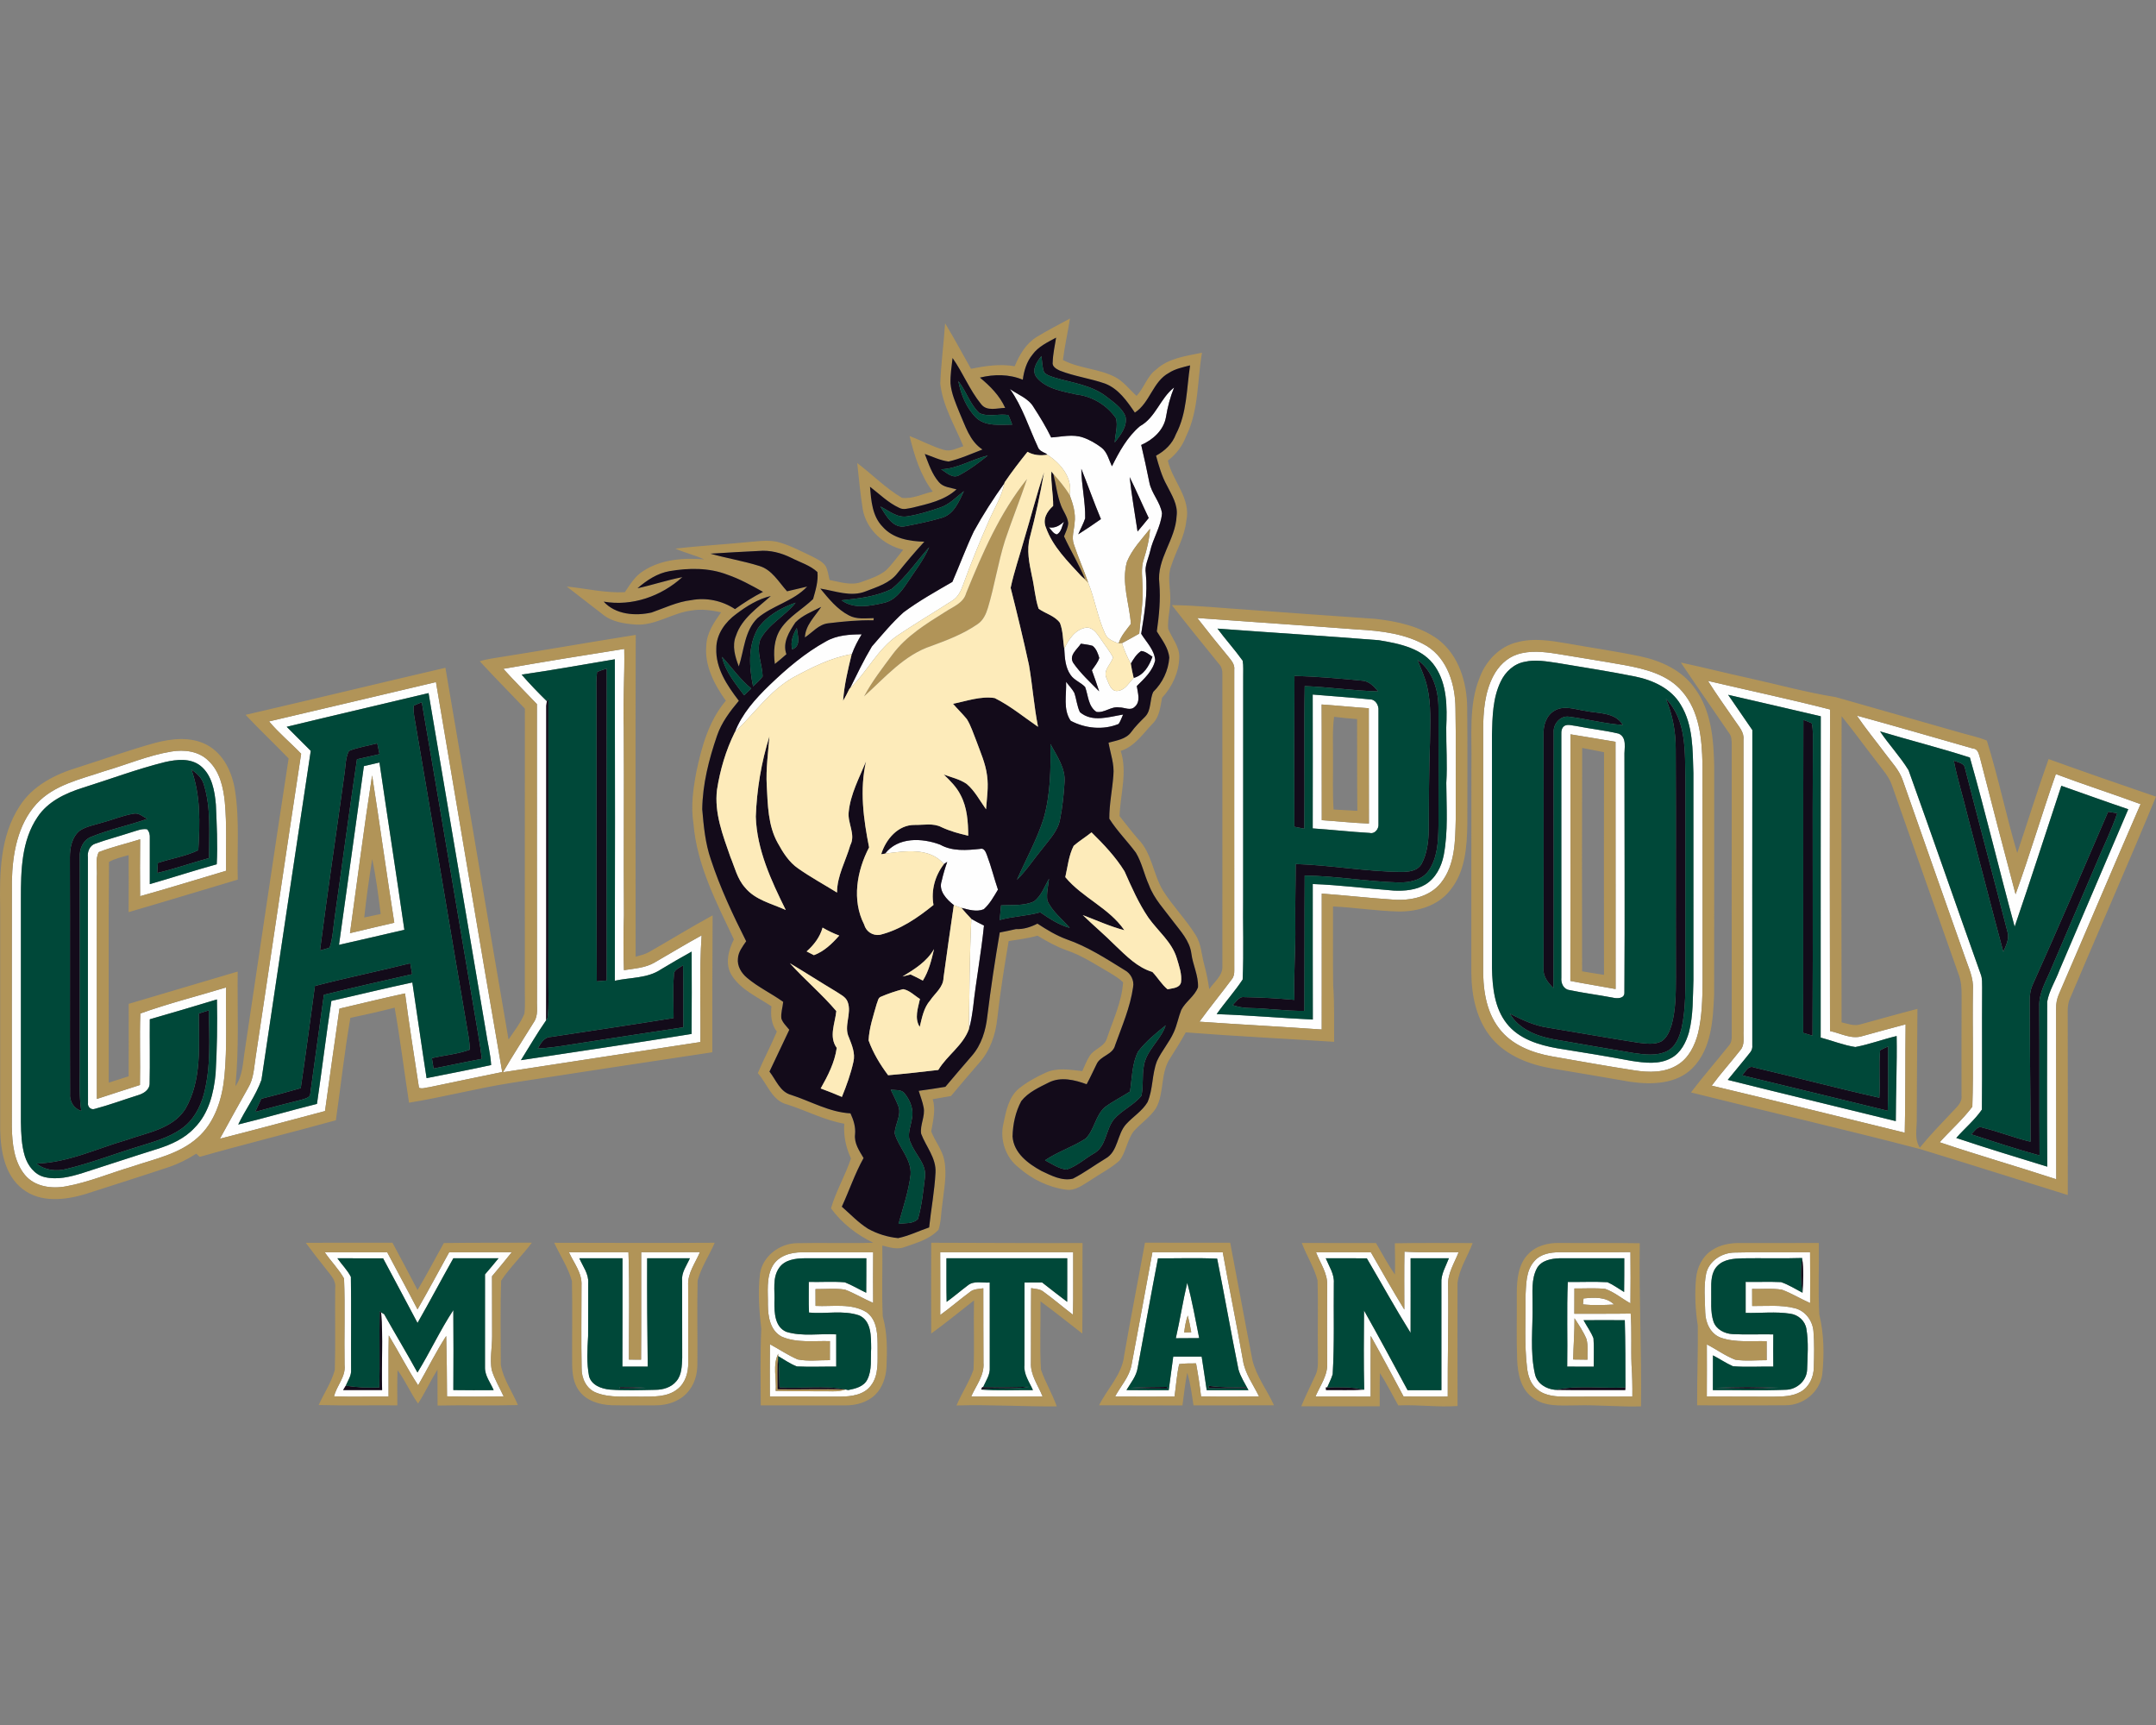 <?xml version="1.0" encoding="UTF-8"?>
<!DOCTYPE svg PUBLIC "-//W3C//DTD SVG 1.1//EN" "http://www.w3.org/Graphics/SVG/1.1/DTD/svg11.dtd">
<!-- Creator: CorelDRAW -->
<svg xmlns="http://www.w3.org/2000/svg" xml:space="preserve" width="2000px" height="1600px" version="1.1" style="shape-rendering:geometricPrecision; text-rendering:geometricPrecision; image-rendering:optimizeQuality; fill-rule:evenodd; clip-rule:evenodd"
viewBox="0 0 2000 1600"
 xmlns:xlink="http://www.w3.org/1999/xlink">
 <rect x="0" y="0" width="2000" height="1600" fill="#808080" stroke="none"/>
 <defs>
  <style type="text/css">
   <![CDATA[
    .fil3 {fill:#004839;fill-rule:nonzero}
    .fil2 {fill:#130B1A;fill-rule:nonzero}
    .fil1 {fill:#B19458;fill-rule:nonzero}
    .fil4 {fill:#FDEBBA;fill-rule:nonzero}
    .fil0 {fill:#FEFEFE;fill-rule:nonzero}
   ]]>
  </style>
 </defs>
 <g id="Capa_x0020_1">
  <g id="Cal_x0020_Poly_x0020_Mustangs.cdr">
   <path class="fil0" d="M1101.31 1189.85c4.69,16.84 7.57,34.16 11.11,51.29 -7.25,0.09 -14.45,0.09 -21.68,0.13 3.9,-17.06 6.56,-34.4 10.57,-51.42zm367.66 14.5c9.77,-0.94 20.72,-1.78 28.38,5.65 -9.64,0.51 -19.33,0.93 -28.92,-0.14 0.13,-1.38 0.4,-4.15 0.54,-5.51zm-567.92 -352.04c3.82,2.21 7.74,4.2 11.72,6.16 -2.53,25.43 -7.32,50.6 -10.09,76.01 -0.96,6.74 -1.83,13.52 -3.88,20.06 0.44,-34.09 0.62,-68.18 2.25,-102.23zm-80.02 -60.53c12.04,-15.61 34.44,-14.63 51.13,-8.32 11.25,6.34 24.63,5.2 36.95,3.91 3.9,-1.19 5.42,3.16 6.47,5.95 3.95,10.42 6.58,21.29 10.17,31.84 -3.84,6.4 -7.52,13.16 -13.16,18.18 -6.63,2.79 -14.1,0.38 -20.73,-1.25 -2.39,-0.78 -4.75,-1.65 -7.05,-2.58 -6.58,-5.11 -14.46,-13.17 -11.31,-22.27 1.34,-6.05 3.12,-12 5.17,-17.85 -0.75,0.52 -2.25,1.54 -3.01,2.05 -13.52,-15.81 -36.36,-12.06 -54.63,-9.66zm167.9 -159.32c2.52,3.31 5.52,6.34 7.57,10 2.12,5.91 2.52,12.38 5.28,18.09 11.54,9.78 26.82,4.35 40.07,2.21 -1.31,2.95 -2.36,6.03 -4.15,8.73 -14.36,5.93 -31.03,4.21 -44.5,-2.95 -7.28,-10.6 -3.71,-24.12 -4.27,-36.08zm-222.65 -37.59c10.01,-5.73 21.77,-6.45 33.06,-6.51 -3.59,5.82 -6.74,11.89 -9.08,18.34l-0.18 0.02c-19.5,3.37 -37.28,12.49 -54.53,21.77 -21.73,12.47 -36.12,33.69 -53.92,50.72 6.56,-17.14 19.03,-31.02 32.01,-43.58 16,-15.39 33.11,-30.01 52.64,-40.76zm206.75 -105.73c5.57,1.05 10.04,-1.69 13.98,-5.26 -1.91,4.03 -2.31,9.48 -6.6,11.84 -3.48,-0.8 -5.15,-4.17 -7.38,-6.58zm-69.72 3.79c8.52,-15.52 18.16,-30.45 28.46,-44.84 -2.43,12.38 -9.3,23.11 -14.25,34.54 -8.73,19.79 -16.87,39.84 -24.25,60.19 -2.01,5.67 -4.85,11.4 -10.24,14.52 -16.76,10.8 -33.92,20.96 -50.45,32.09 -18.49,12.6 -28.09,33.73 -44.04,48.9 6.47,-13.03 12.76,-26.21 20.24,-38.68 9.48,-10.85 18.69,-22.11 29.45,-31.75 14.28,-10.6 29.87,-19.28 45.22,-28.18 6.74,-15.55 12.61,-31.48 19.86,-46.79zm33.57 -132.05c7.52,5.33 17.2,8.52 22.02,16.91 5.87,9.04 11.47,18.27 16.2,27.98 9.82,-0.63 19.99,-3.3 29.61,0.04 6.09,2.08 11.71,5.42 16.89,9.24 5.55,4.19 7.02,11.47 9.86,17.45 6.76,-13.55 14.28,-27.31 26.01,-37.22 14.62,-8.05 18.76,-25.9 31.68,-35.87 -3.59,8.83 -6.04,18 -7.54,27.42 -2.12,12.2 -12.07,21.12 -22.98,25.9 2.68,11.51 5.25,23.07 7.54,34.67 1.97,10.33 10.27,18.36 11.74,28.78 -1.05,12.49 -8.48,23.29 -11.09,35.45 -1.54,6.69 -5.18,13.19 -3.93,20.24 1.9,18.78 -1.31,37.48 -4.28,55.97 4.82,7.81 12.23,14.89 12.98,24.48 -2.12,9.93 -10.12,17.15 -17.06,24.03 0.87,6.27 3.83,14.34 -1.9,19.23 -3.95,4.04 -9.57,0.49 -14.32,0.58 -7.52,-1.29 -13.79,5.4 -21.24,4.13 -7.74,-5.18 -7.54,-15.24 -10.49,-23.1 -3.97,-4.19 -9.93,-6.15 -13.34,-10.95 -5.07,-7.05 -5.56,-16.11 -6,-24.5 4.04,-8.56 10.19,-18.16 20.39,-19.58 6.2,-0.45 9.88,5.35 13.01,9.79 3.88,5.98 8.54,11.49 11.87,17.83 -1.95,6.35 -9.37,11.89 -6.16,19 2.21,4.91 4.24,13.64 11.35,11.94 6.41,-1.12 9.69,-7.63 13.93,-11.91 9.41,-2.52 14.36,-11.14 17.44,-19.68 -3.28,-2.12 -6.42,-5 -10.48,-5.29 -4.33,2.83 -7.1,7.36 -9.62,11.74 -3.3,-6.07 -6.02,-12.43 -8.21,-18.99 5.42,-2.81 10.67,-5.93 16.04,-8.88 1.12,-14.14 3.68,-28.2 3.1,-42.41 -0.04,-8.81 -1.83,-17.89 1.07,-26.44 2.95,-9.21 5.22,-18.7 5.87,-28.38 -7.76,9.71 -16.71,18.99 -21.46,30.68 -5.35,19.14 2.3,38.48 3.7,57.51 -4.28,5.74 -9.28,11.09 -11.4,18.12 -4.86,-1.87 -10.46,-3.86 -12.58,-9.1 -6.96,-15.08 -9.35,-31.77 -15.62,-47.14 -4.13,-12.05 -9.41,-23.7 -13.36,-35.81 -2.26,-6.45 0.31,-13.17 0.71,-19.68 1.23,-8.97 -1.54,-17.8 -4.64,-26.1 3.12,-15.87 -8.28,-29.03 -20.55,-37.2 -0.42,-0.31 -1.29,-0.96 -1.71,-1.27 -3.02,-1.36 -6.25,-2.79 -7.3,-6.2 -8.34,-17.92 -14.19,-37.15 -25.75,-53.41zm66.2 74l0 0c0.13,15.38 3.88,30.52 3.57,45.9 -1.7,5.13 -4.37,9.88 -6.45,14.83 7.14,-4.53 14.17,-9.23 21.06,-14.12 -6.45,-15.39 -11.98,-31.12 -18.18,-46.61zm44.84 7.63l0 0c1.79,16.91 4.84,33.65 7.32,50.47 3.55,-4.1 6.94,-8.32 10.35,-12.52 -6.02,-12.58 -11.49,-25.43 -17.67,-37.95zm-52.29 172.4l0 0c6.78,9.75 15.68,17.84 23.98,26.3 -2.1,-6.56 -4.42,-13.03 -6.74,-19.52 2.46,-3.68 5.58,-7.12 6.85,-11.45 -1.18,-4.08 -2.74,-8.52 -6.2,-11.2 -3.55,-1.07 -7.23,-1.42 -10.84,-1.98 -3.44,5.29 -11.43,10.77 -7.05,17.85zm115.01 -41.7c49.5,3.63 99.08,6.87 148.59,10.66 22.06,1.21 45.13,3.88 64.5,15.4 19.25,12.11 26.28,36.05 26.43,57.69 0.63,34.2 0.18,68.43 0.25,102.63 -0.47,20.21 -0.45,42.7 -13.74,59.3 -10.36,13.03 -28.07,16.67 -43.89,15.57 -22.26,-1.45 -44.42,-3.97 -66.66,-5.62 -0.05,42.01 -0.02,84.05 -0.02,126.06 -37.82,-2.68 -75.66,-4.58 -113.45,-7.25 9.68,-13.32 20.14,-26.06 29.98,-39.29 1.94,-2.3 2.39,-5.31 2.34,-8.24 -0.09,-92.96 -0.02,-185.93 -0.02,-278.9 0.63,-4.84 -2.65,-8.57 -5.44,-12.05 -9.8,-11.87 -19.46,-23.8 -28.87,-35.96zm18.74 9.84l0 0c7.52,10.13 16.04,19.5 23.38,29.78 0.89,5 0.38,10.13 0.49,15.2 -0.07,67.69 -0.02,135.38 -0.04,203.07 -0.34,25.79 0.69,51.69 -0.47,77.44 -7.39,11.17 -16.42,21.15 -24.12,32.1 29.76,1 59.46,3.64 89.2,5.02 -0.16,-41.9 0,-83.8 -0.07,-125.7 25.12,0.92 50.11,4.15 75.19,6.09 9.93,0.45 20.5,-0.4 29.25,-5.6 9.55,-5.82 14.97,-16.48 17.06,-27.17 4.22,-22.11 2.48,-44.73 2.39,-67.09 1.07,-17.13 -0.2,-34.27 -0.04,-51.4 0.82,-19.06 0.87,-39.96 -10.2,-56.38 -11.4,-17.18 -33.44,-21.49 -52.41,-24.59 -49.84,-3.99 -99.75,-7.02 -149.61,-10.77zm-662.44 37.32c37.32,-6.51 74.71,-12.6 112.15,-18.47 0.49,24.36 -1.29,48.68 -0.45,73.02 0.41,57.99 -0.24,115.97 0.18,173.94 -0.58,17 -0.58,34.02 -0.02,51 9.62,-1.56 19.81,-2.01 28.4,-7.08 14.57,-8.36 28.89,-17.15 43.66,-25.18 -2.23,32.93 -0.76,65.97 -1.16,98.94 -61.04,9.37 -122.08,18.54 -183.1,28 9.12,-15.77 19.14,-30.99 28.67,-46.52 4.26,-6.18 2.52,-14.03 2.85,-21.03 -0.15,-91.3 -0.02,-182.59 -0.06,-273.91 -10.4,-10.89 -21.04,-21.53 -31.12,-32.71zm16.95 5.36l0 0c7.41,8.56 15.31,16.73 23.4,24.65 -0.15,1.07 -0.44,3.21 -0.58,4.28 -0.11,97.26 0.12,194.51 -0.11,291.74 -8.34,11.95 -15.61,24.58 -23.36,36.94 52.79,-7.98 105.6,-15.77 158.3,-24.32 0.24,-25.45 0.13,-50.91 0.06,-76.36 -9.61,5.26 -19.05,10.84 -28.44,16.46 -12.56,8.48 -28.52,7.39 -42.82,10.55 0.2,-99.37 0.2,-198.76 0,-298.15 -28.82,4.82 -57.56,10.06 -86.45,14.21zm923.54 -18.72c11.76,-3.88 24.39,-2.5 36.39,-0.63 21.04,3.51 42.1,6.79 63.1,10.54 19.36,3.56 40.33,8.74 53.61,24.49 15.91,18.3 18.25,43.71 18.76,66.93 0.18,67.67 0,135.32 0.09,202.98 -0.13,15.67 -0.53,31.51 -4.13,46.81 -2.92,11.45 -8.54,23.07 -18.89,29.5 -11.96,7.56 -26.89,7.29 -40.36,5.15 -25.48,-3.93 -50.85,-8.5 -76.22,-12.92 -18.45,-3.28 -37.48,-10.51 -49.12,-25.92 -12.74,-16.45 -15.17,-38.06 -14.82,-58.21 0.05,-72.89 0,-145.78 0.02,-218.67 0,-16.97 1.37,-34.62 9.33,-49.93 4.69,-9.06 12.4,-16.91 22.24,-20.12zm6.9 6.85l0 0c-9.97,1.81 -18.01,9.37 -22.22,18.34 -7.39,15.26 -7.66,32.66 -8.1,49.28 0,72.2 -0.05,144.39 0.02,216.57 0.42,17.71 2.28,36.86 13.68,51.29 11.22,14.32 29.67,19.99 46.94,23 22.93,3.68 45.89,7.37 68.74,11.65 12.2,1.87 25.74,3.68 36.99,-2.68 8.81,-4.8 13.63,-14.39 16.31,-23.67 4.15,-15.84 3.57,-32.37 4.19,-48.61 0,-63.99 0.05,-127.95 -0.02,-191.94 -0.72,-21.42 -0.11,-44.44 -11.72,-63.38 -8.85,-15.13 -25.9,-22.87 -42.45,-26.24 -23.94,-4.8 -48.08,-8.52 -72.18,-12.56 -9.97,-1.43 -20.21,-3.35 -30.18,-1.05zm-1164.74 55.28c51.64,-12 103.2,-24.36 154.83,-36.47 20.53,120.56 40.52,241.22 61.47,361.69 -22.56,4.64 -45.09,9.28 -67.6,14.04 -3.17,0.22 -6.52,1.89 -9.62,0.56 -4.44,-29.14 -9.1,-58.28 -12.94,-87.53 -20.35,4.4 -40.56,9.37 -60.82,14.1 -4.68,31.64 -8.95,63.34 -13.41,95.02 -32.48,8.61 -64.92,17.4 -97.52,25.66 8.68,-15.84 17.41,-31.64 26.28,-47.37 5.18,-8.59 5.34,-18.85 6.9,-28.44 14.19,-93.75 27.86,-187.57 42.19,-281.27 -9.75,-10.17 -20.68,-19.17 -29.76,-29.99zm16.37 5l0 0c7.48,7.41 14.91,14.84 22.31,22.31 -15.44,101.72 -30.5,203.47 -45.73,305.21 -5.27,14.63 -14.82,27.35 -21.56,41.36 24.46,-5.93 48.62,-13.05 73.05,-19.12 4.66,-31.81 8.5,-63.74 13.36,-95.51 25.06,-5.62 50,-11.82 75.12,-17.11 4.49,29.56 8.59,59.19 13.21,88.73 19.97,-3.97 40,-7.77 59.88,-12.14 -0.6,-10.44 -3.32,-20.59 -4.8,-30.9 -17.82,-104.68 -35.42,-209.4 -53.25,-314.09 -43.84,10.53 -87.79,20.62 -131.59,31.26zm1318.4 -42.59c37.75,8.88 75.72,16.87 113.29,26.53 -0.31,99.41 -0.25,198.83 -0.05,298.25 9.84,2.02 19.79,7.94 30.01,4.68 13.37,-3.64 26.69,-7.43 40.12,-10.89 -0.43,33.51 0,67.02 -0.78,100.51 -59.68,-14.59 -119.3,-29.45 -179.07,-43.66 8.35,-11.33 17.83,-21.75 26.48,-32.84 4.47,-5 2.64,-12.07 3.02,-18.14 -0.16,-90 -0.07,-179.98 -0.05,-269.96 0.76,-7.03 -4.46,-12.27 -8.01,-17.69 -8.39,-12.23 -17.07,-24.25 -24.96,-36.79zm18.74 12.92l0 0c7.47,10.91 14.92,21.82 22.46,32.68 -0.13,97.41 -0.04,194.82 -0.04,292.23 0.27,2.49 -0.36,4.7 -1.85,6.62 -6.81,8.7 -14.01,17.05 -20.91,25.64 51.9,13 103.95,25.41 155.86,38.24 0.05,-26.31 1.23,-52.59 0.78,-78.92 -12.87,3.06 -25.32,7.77 -38.3,10.2 -11,-1.67 -21.44,-5.93 -32.17,-8.77 0.09,-99.35 -0.07,-198.67 0.09,-298.02 -28.65,-6.65 -57.28,-13.36 -85.92,-19.9zm-385.39 -0.25c17.66,1.52 35.38,2.64 53,4.49 5.34,-0.11 8.42,5.55 8.02,10.33 0.06,35.07 0.06,70.14 0,105.19 0.46,4.53 -3.28,9.53 -8.17,8.35 -17.65,-1.01 -35.21,-3.02 -52.83,-4.2 0.04,-41.38 0.09,-82.77 -0.02,-124.16zm8.3 9.22l0 0c0.22,35.76 -0.05,71.55 0.13,107.31 14.59,0.96 29.11,2.61 43.73,3.12 -0.16,-35.65 0.02,-71.3 -0.11,-106.95 -14.62,-0.94 -29.16,-2.5 -43.75,-3.48zm496.45 10.3c35.99,9.84 71.82,20.31 107.69,30.53 5.11,0.31 5.53,5.77 6.83,9.61 10.73,41.9 21.62,83.75 32.75,125.54 13.36,-36.83 24.39,-74.47 37.37,-111.44 26.02,9.8 52.5,18.27 78.6,27.89 -25.48,58.57 -50.29,117.4 -75.66,176.01 -1.91,4.33 -2.83,9.03 -2.69,13.78 0.2,52.73 -0.05,105.42 0.13,158.14 -35.94,-11.8 -72.33,-22.2 -108.16,-34.31 9.97,-11.07 21.33,-21.04 30.3,-32.95 1.18,-36.15 0,-72.45 0.55,-108.63 0.78,-10.78 -4.19,-20.6 -7.52,-30.52 -19.16,-54.49 -38.5,-108.9 -57.49,-163.43 -3.26,-9.79 -10.69,-17.22 -16.64,-25.39 -8.64,-11.62 -17.94,-22.8 -26.06,-34.83zm21.55 14.64l0 0c8.26,12.38 18.67,23.29 26.44,36.01 22.69,63.12 44.58,126.54 67.13,189.73 1.36,3.72 1.03,7.76 1.14,11.69 -0.27,37.79 0.18,75.61 -0.23,113.4 -6.69,9.73 -16.01,17.4 -23.78,26.28 27.96,9.42 56.22,17.92 84.4,26.62 -0.29,-50.98 -0.2,-101.98 -0.06,-152.96 1.78,-10.33 7.78,-19.41 11.35,-29.2 21.22,-49.82 42.68,-99.53 63.86,-149.35 -20.78,-7.03 -41.39,-14.5 -62.07,-21.75 -14.46,43.55 -28.4,87.3 -43.31,130.69 -14.25,-52.18 -26.7,-104.9 -41.54,-156.91 -27.51,-8.88 -55.64,-15.93 -83.33,-24.25zm-292.45 -5.29c3.26,-1.54 7.03,-0.02 10.47,0.27 13.12,2.68 26.53,3.99 39.56,7.12 8.12,3.66 4.95,14.03 5.33,21.01 -0.03,72.98 0.44,145.98 -0.05,218.96 0.34,6.02 -6.87,5.89 -11.02,4.86 -13.36,-2.52 -26.88,-4.21 -40.18,-7.02 -5.42,-0.79 -7.79,-6.54 -7.3,-11.45 0.03,-75.16 0.03,-150.33 -0.02,-225.49 -0.13,-3.06 0.25,-6.58 3.21,-8.26zm5.31 8.03l0 0c-0.15,76.26 0.09,152.5 -0.13,228.73 13.95,2.72 28,4.93 41.97,7.52 -0.11,-76.44 0.06,-152.89 -0.09,-229.33 -13.92,-2.21 -27.8,-4.77 -41.75,-6.92zm-1298.02 15.98c11.94,-2.03 25.61,-0.43 34.51,8.52 10.53,9.8 13.79,24.59 15.2,38.33 1.98,21.17 0.89,42.5 1.18,63.74 -26.59,7.88 -53.08,16.13 -79.78,23.58 -0.14,-17.6 -0.16,-35.18 0.04,-52.78 -12.74,4.04 -25.88,6.98 -38.33,11.87 -3.66,6.67 -1.22,15.35 -1.87,22.82 0.09,68.72 -0.05,137.41 0.07,206.13 13.29,-4.4 26.63,-8.62 39.95,-12.92 0.43,-22.09 -0.44,-44.24 0.34,-66.31 26.06,-9.39 53.08,-16.11 79.58,-24.2 -0.42,27.48 1.11,55.08 -1.54,82.48 -2.08,20.93 -8.81,42.88 -25.14,57.13 -16.96,15.09 -39.89,19.53 -60.76,26.64 -20.32,6.05 -40.04,14.42 -60.97,18.23 -13.34,2.5 -29.14,0.47 -38.26,-10.62 -10.18,-12.36 -11.78,-29.2 -12.12,-44.62 0.02,-75.88 -0.06,-151.76 0.05,-227.63 0.55,-25.26 5.26,-52.52 22.82,-71.84 16.33,-17.85 41.03,-22.85 62.98,-30.37 20.69,-6 40.7,-14.66 62.05,-18.18zm-5.89 9.77l0 0c-25.86,6.45 -50.85,15.86 -76.26,23.83 -15.97,5.04 -32.3,12.67 -41.85,27.11 -14.97,22.02 -15.46,49.79 -15.44,75.47 0.02,69.14 0.02,138.26 0,207.4 0.18,10.62 0.51,21.42 3.63,31.66 2.7,8.72 8.95,17.2 18.23,19.41 11.81,2.88 23.99,-0.2 35.3,-3.73 23.16,-7.38 46.2,-15.1 69.41,-22.33 12.69,-3.99 25.36,-9.64 34.51,-19.61 13.14,-13.23 17.83,-32.22 19.52,-50.22 1.34,-22.94 1.68,-45.89 1.23,-68.85 -20.7,6.29 -41.45,12.43 -62.27,18.4 -0.18,19.93 0.27,39.85 -0.16,59.77 -0.17,5.98 -5.95,9.29 -11.06,10.74 -13.3,4.19 -26.39,9.05 -39.87,12.62 -3.55,1.25 -6.83,-1.98 -6.25,-5.53 -0.22,-75.92 0,-151.87 -0.11,-227.79 -0.62,-5.11 1.58,-10.93 6.76,-12.67 11.2,-4 22.69,-7.01 33.98,-10.71 4.62,-1.34 9.3,-3.46 14.21,-2.66 2.03,2.21 2.7,5.18 2.5,8.13 0.07,14.25 -0.07,28.51 0,42.76 20.75,-5.97 41.25,-12.69 62.07,-18.42 0.98,-18.43 0,-36.91 -0.78,-55.31 -1.1,-12.85 -3.59,-27.31 -14.17,-35.94 -9.35,-7.46 -22.24,-6.01 -33.13,-3.53zm184.6 3.73c4.82,-1.14 9.63,-2.28 14.45,-3.35 7.55,51.74 15.6,103.41 23.09,155.17 -20.19,4.82 -40.44,9.28 -60.64,13.97 7.68,-55.27 15.53,-110.51 23.1,-165.79zm-12.9 154.94l0 0c13.7,-3.21 27.38,-6.58 41.1,-9.66 -7.19,-45.51 -13.41,-91.16 -20.57,-136.65 -7.57,48.64 -13.73,97.54 -20.53,146.31zm-23.4 296c19.32,-0.05 38.64,-0.05 57.96,0.04 9.28,17.67 18.9,35.18 28.09,52.9 10.11,-17.45 19.54,-35.25 29.31,-52.88 19.37,-0.15 38.76,-0.02 58.15,-0.13 -5.98,7.54 -12.16,14.93 -18.34,22.29 0.11,18.49 0.09,36.99 0.09,55.48 0.04,10.4 -2.17,20.89 -0.45,31.24 2.59,8.72 7.41,16.58 11.18,24.81 -17.54,0.11 -35.07,0.35 -52.59,-0.14 0,-18.67 -0.29,-37.32 -0.74,-55.97 -9.52,14.72 -17.29,30.52 -26.03,45.73 -9.84,-14.97 -17.96,-30.96 -27.24,-46.25 -0.47,18.9 -0.09,37.82 -0.2,56.72 -16.87,-0.18 -33.74,0.44 -50.56,-0.2 2.34,-10 11.02,-18.16 9.75,-29.07 -0.47,-26.73 0.6,-53.53 -0.49,-80.23 -4.91,-8.81 -12.25,-16 -17.89,-24.34zm11.73 5.57l0 0c4.04,5.8 9.28,10.89 12.5,17.23 0.44,28.76 0.02,57.51 0.2,86.27 0.38,5.38 -2.95,9.91 -4.93,14.64 -0.61,1.02 -1.83,3.05 -2.44,4.06 12.05,0.07 24.1,-0.02 36.15,0.04 -0.76,-24.02 1.05,-48.19 -0.92,-72.1 0.72,0.44 2.15,1.33 2.84,1.78 10.15,18.09 20.88,35.85 30.87,54.04 11.69,-18.94 21.02,-39.31 33.27,-57.9 0.22,24.72 0.16,49.44 0.02,74.16 12.45,0.2 24.92,0.16 37.39,0.07 -2.94,-6.92 -8.25,-13.34 -8.05,-21.17 0.02,-28.74 0.07,-57.48 0.02,-86.19 4.24,-4.93 8.46,-9.88 12.54,-14.95 -13.97,-0.04 -27.93,0.05 -41.88,-0.02 -11.24,19.92 -21.91,40.16 -33.26,60.01 -10.53,-20.03 -21.33,-39.95 -31.93,-59.94 -14.12,-0.07 -28.27,-0.07 -42.39,-0.03zm214.78 -5.64c18.41,0.09 36.82,0.09 55.22,0 1.16,33.18 0.38,66.42 0.43,99.62 3.75,0 7.49,0 11.26,0.02 0.27,-33.22 0.03,-66.42 0.14,-99.64 18.16,0.04 36.32,0.16 54.48,-0.07 -4.24,10 -11.51,19.46 -10.93,30.84 0.07,23.87 0.13,47.76 0.07,71.64 0.17,9.14 -2.64,19.05 -10.24,24.78 -9.51,7.48 -22.36,6.65 -33.76,6.81 -13.86,-0.45 -28.4,1.47 -41.56,-3.77 -8.97,-3.57 -13.46,-13.3 -13.35,-22.51 -0.49,-25.64 -0.09,-51.3 -0.11,-76.93 0.69,-11.54 -7.16,-20.82 -11.65,-30.79zm9.64 5.6l0 0c3.22,7.47 8.88,14.52 8.24,23.11 -0.09,16.33 0.04,32.69 -0.09,49.04 -0.67,12.41 -1.52,25.01 0.89,37.33 2.32,8.27 11.4,11.58 19.14,12.33 14.01,1.03 28.09,0.54 42.12,0.23 7.23,0.02 14.97,-2.19 19.7,-7.99 5.14,-5.93 5.07,-14.28 5.43,-21.68 0,-23.81 0.02,-47.59 -0.07,-71.4 -0.83,-7.78 4.26,-14.21 7.2,-20.97 -13.23,0.04 -26.43,0 -39.64,0.04 -0.13,33.49 0.09,66.98 0.54,100.49 -7.84,0.02 -15.67,0.05 -23.52,-0.02 0.2,-33.49 0.02,-67 0.09,-100.49 -13.34,0 -26.68,0.02 -40.03,-0.02zm179.31 7.12c5.42,-9.49 16.96,-12.7 27.22,-12.63 22.02,-0.11 44.04,-0.05 66.06,0.02 -0.15,15.64 -0.11,31.28 -0.02,46.92 -8.86,-3.81 -17.13,-8.9 -26.15,-12.32 -9.03,-1.47 -18.25,-0.42 -27.35,-0.51 0.02,5.18 0.02,10.38 0.05,15.6 15.72,0.84 33.22,-2.86 47.38,5.91 10.33,7.54 10.18,21.71 10.2,33.22 -0.22,11.67 1.45,24.92 -6.2,34.76 -6.5,8.72 -18.16,10.17 -28.23,10.26 -21.86,0.02 -43.7,0 -65.54,-0.07 -0.03,-16.17 -0.12,-32.37 0.06,-48.54 8.61,4.64 16.76,10.24 25.77,14.12 9.8,1.94 19.92,0.58 29.87,0.67 0,-5.89 0,-11.76 0.03,-17.63 -14.84,-0.44 -30.55,1.88 -44.56,-4.1 -10.82,-5.53 -12.91,-18.61 -12.98,-29.59 0.2,-12.04 -1.76,-25.12 4.39,-36.09zm6.21 1.54l0 0c-6.81,9.34 -3.93,21.52 -4.56,32.28 -0.09,9.84 0.49,22.84 11.07,27.31 14.95,4.59 30.88,1.45 46.27,2.36 0.07,9.97 0.05,19.95 0.02,29.92 -12.18,-0.16 -24.38,0.43 -36.52,-0.18 -6.24,-2.39 -11.71,-6.29 -17.42,-9.64l0.13 -2.18c-5.29,10.46 -1.54,23.16 -2.34,34.51 17.78,0.38 35.56,0.29 53.34,0.38 3.89,0.09 7.81,-0.42 11.52,-1.69l2.38 0.53c6.67,-1.29 14.44,-3.14 17.76,-9.79 4.51,-8.91 2.9,-19.32 3.53,-28.94 -0.16,-10.75 0.51,-25.32 -11.14,-30.54 -14.99,-5.07 -31.07,-1.12 -46.49,-2.61 -0.51,-9.46 -0.11,-18.95 -0.22,-28.43 11.15,0.29 22.35,-0.58 33.46,0.38 6.85,2.68 13.16,6.54 19.81,9.68 0.16,-10.66 0.07,-21.32 0.12,-31.97 -19.19,0 -38.36,-0.06 -57.52,0 -8.3,0.12 -17.98,1.32 -23.2,8.62zm149.23 -14.22c41.12,0 82.24,0.09 123.38,-0.04 -0.14,19.34 0.27,38.69 -0.2,58.01 -9.28,-7.05 -18.12,-14.66 -27.53,-21.47 -3.22,-2.52 -7.48,-2.45 -11.27,-3.21 -0.25,22.98 0,45.96 -0.18,68.94 -0.67,11.58 6.72,21.29 10.84,31.61 -22.11,0.09 -44.22,0.12 -66.3,-0.02 4.48,-10.15 12.36,-19.63 11.4,-31.34 -0.18,-23.03 -0.05,-46.03 -0.14,-69.05 -4.3,0.69 -9.12,0.51 -12.6,3.59 -9.26,6.85 -17.96,14.45 -27.35,21.19 0,-19.41 0.06,-38.8 -0.05,-58.21zm5.8 5.6l0 0c0.09,13.48 -0.15,26.93 0.18,40.41 6.72,-4.84 12.96,-10.27 19.59,-15.22 5.69,-4.75 13.63,-2.16 20.39,-2.72 0,26.22 0,52.43 0.02,78.62 0.56,6.79 -3.55,12.5 -6.18,18.41l-0.78 -0.02 -1 2.25c15.95,1.32 32.01,0.36 48.01,0.54 -3.32,-7.48 -8.72,-14.71 -7.88,-23.3 0.14,-25.5 -0.02,-51 0.09,-76.5 5.45,-0.04 10.89,-0.04 16.34,-0.02 7.74,5.96 15.37,12.11 23.22,17.94 0.11,-13.48 0.02,-26.93 0.04,-40.41 -37.34,0.02 -74.69,-0.02 -112.04,0.02zm191.07 -5.62c21.75,0.07 43.5,0 65.26,0.07 5.95,33.4 12.89,66.64 18.72,100.06 1.82,12.43 9.61,22.62 14.94,33.67 -17.93,0.15 -35.87,0.24 -53.81,-0.05 -1.12,-10.28 -2.77,-20.5 -4.64,-30.65 -5.22,0.09 -10.49,-0.09 -15.64,0.67 -2.25,9.9 -2.88,20.08 -4.31,30.09 -18.38,0.07 -36.79,0.12 -55.15,-0.02 5.18,-9.68 13.26,-18.2 15.26,-29.31 6.56,-34.83 12.99,-69.68 19.37,-104.53zm5.15 5.67l0 0c-6.49,33.78 -12.56,67.62 -18.81,101.42 -1.18,7.9 -6.44,14.12 -10.41,20.77 13.07,0.23 26.12,0.07 39.19,0.09 1.41,-10.39 2.73,-20.79 4.2,-31.17 8.79,-0.04 17.58,-0.04 26.37,0 1.5,10.38 3.24,20.75 4.68,31.15 12.92,0.04 25.82,0.07 38.71,0 -3.3,-6.29 -7.29,-12.31 -9.25,-19.16 -6.94,-34.21 -12.92,-68.61 -19.77,-102.81 -18.27,-0.85 -36.61,-0.18 -54.91,-0.29zm146.63 -5.6c16.97,-0.07 33.95,-0.11 50.93,0.07 10.22,17.75 20.26,35.6 30.97,53.05 -0.02,-17.92 -0.2,-35.81 0.11,-53.72 16.73,1.07 33.49,0.4 50.27,0.53 -3.91,10.04 -10.38,19.66 -9.75,30.86 0.49,34.33 -0.54,68.67 -0.34,103.03 -13.65,0.02 -27.33,0.11 -40.98,-0.09 -10.06,-18.79 -20.08,-37.62 -30.5,-56.2 -0.18,18.76 0.02,37.55 -0.05,56.31 -17.06,0 -34.13,0.02 -51.2,-0.05 4.37,-10.19 11.74,-19.92 10.87,-31.56 -0.16,-23.83 -0.12,-47.66 0,-71.49 0.53,-11.24 -6.45,-20.68 -10.33,-30.74zm9.03 5.55l0 0c3.04,7.46 8.08,14.66 7.48,23.07 -0.34,28.16 0.64,56.36 -1.07,84.47 -1.28,4.24 -3.33,8.17 -5.09,12.23l-1.25 0.02 0.18 2.43c11.62,-0.15 23.27,0.4 34.89,-0.4l0.51 0.09c-0.58,-24.48 -0.35,-48.97 -0.15,-73.47 13.79,24.45 27.08,49.2 40.4,73.89 10.44,0 20.91,0.02 31.37,0 -0.02,-33.06 0.02,-66.13 -0.02,-99.19 -0.54,-8.37 4.13,-15.62 6.94,-23.14 -11.83,-0.02 -23.65,-0.04 -35.48,0 -0.02,23.05 0.07,46.1 -0.02,69.17 -14.16,-22.67 -27.06,-46.1 -40.6,-69.12 -12.7,-0.11 -25.39,-0.07 -38.09,-0.05zm193.75 2.37c5.69,-6.49 14.77,-7.94 22.95,-7.97 21.98,-0.11 43.98,0.23 65.95,-0.15 0.16,15.84 0.16,31.7 0,47.54 -7.89,-4.35 -14.94,-10.42 -23.49,-13.43 -9.46,-0.96 -19.01,-0.22 -28.51,-0.4 -0.02,7.83 -0.05,15.66 -0.07,23.49 17.43,-0.09 34.85,0.11 52.28,-0.18 1.16,15.91 0.17,31.86 0.8,47.77 0.67,9.73 0.87,19.48 0.76,29.23 -20.37,0.06 -40.72,-0.03 -61.09,0.11 -9.28,-0.07 -19.48,-0.45 -26.97,-6.65 -6.32,-4.77 -8.84,-12.76 -9.66,-20.3 -2.57,-21.58 -1.14,-43.33 -1.48,-64.99 0.72,-11.56 0.07,-24.99 8.53,-34.07zm2.27 6.62l0 0c-5.69,10.45 -4.03,22.72 -4.21,34.14 0.44,21.55 -2.61,43.48 2.34,64.7 2.1,8.52 10.33,13.43 18.67,14.19 21.64,0.45 43.31,0.07 64.97,0.2l0.18 -2.39c0,-20.79 0,-41.58 -0.58,-62.38 -12.74,-0.11 -25.5,-0.15 -38.24,0 3.01,5.6 6.87,10.8 9.19,16.76 0.71,8.74 0.16,17.56 0.22,26.33 -8.21,0 -16.42,0 -24.6,-0.07 0.46,-26.17 -0.54,-52.36 0.55,-78.53 12.27,0.17 24.59,-0.45 36.86,0.24 5.47,2.43 10.29,6.05 15.39,9.1 0.21,-10.42 0.09,-20.86 0.14,-31.28 -20.04,0 -40.05,-0.09 -60.08,0 -7.59,0.25 -16.6,1.88 -20.8,8.99zm34.72 46.63l0 0c0.09,12.77 -0.98,25.48 -1.25,38.24 4.42,0.07 8.83,0.12 13.3,0.16 -0.25,-6.4 0.75,-13.03 -0.99,-19.25 -2.87,-6.83 -7.07,-12.97 -11.06,-19.15zm122.15 -41.6c2.81,-11.9 14.86,-19.33 26.61,-19.35 23.25,-0.64 46.52,-0.04 69.77,-0.27 0.13,15.71 0.13,31.42 0.04,47.12 -8.83,-3.86 -17.06,-9.03 -26.1,-12.36 -9.15,-1.58 -18.5,-0.49 -27.69,-0.78 -0.02,5.29 -0.02,10.6 0.05,15.89 13.25,0.13 26.82,-1.32 39.8,2.09 9.53,2.46 16.24,11.56 17.04,21.2 0.92,11.18 0.65,22.44 0.32,33.67 -0.07,8.88 -4.26,18.16 -12.23,22.62 -7.61,4.33 -16.62,4.37 -25.1,4.51 -20.64,-0.14 -41.29,0.06 -61.93,-0.16 0.11,-16.13 0.07,-32.24 0.02,-48.35 8.9,4.55 17.05,10.65 26.42,14.24 9.61,1.43 19.41,0.38 29.11,0.42 -0.02,-5.87 -0.02,-11.71 -0.02,-17.58 -14.06,-0.45 -28.69,1.43 -42.26,-3.17 -9.77,-3.41 -14.59,-13.96 -14.74,-23.74 -0.27,-11.98 -1.54,-24.2 0.89,-36zm10.55 -7.1l0 0c-6.02,5.91 -5.96,14.93 -5.87,22.78 0.29,9.64 -0.98,19.63 2.08,28.98 2.54,7.41 10.42,11.31 17.87,11.65 12.54,0.64 25.1,0.02 37.64,0.26 -0.12,9.95 -0.12,19.93 0,29.9 -12.48,-0.25 -25.01,0.63 -37.44,-0.36 -6.45,-2.83 -12.29,-6.87 -18.54,-10.1 -0.07,10.75 0.02,21.48 -0.07,32.24 22.45,-0.12 44.91,0.58 67.36,-0.32 10.22,-0.06 19.59,-8.14 20.03,-18.56 0.41,-12.63 1.48,-25.46 -0.67,-37.95 -1.18,-7.43 -7.56,-13.05 -14.88,-14.05 -13.74,-2.15 -27.64,-0.41 -41.45,-0.74 -0.07,-9.6 -0.05,-19.19 0,-28.78 10.93,0.24 21.89,-0.31 32.82,0.22 7.05,2.37 13.34,6.45 19.92,9.84 0.65,-10.69 1.21,-21.57 -0.36,-32.19 -18.47,0.6 -36.94,0 -55.39,0.29 -8.03,0.26 -17.07,0.8 -23.05,6.89zm-494.78 61.87l0 0c1.63,-0.05 4.91,-0.14 6.56,-0.2 -0.92,-5.2 -1.96,-10.38 -3.24,-15.49 -1.82,5.05 -2.65,10.38 -3.32,15.69z"/>
   <path class="fil1" d="M1587.99 1159.66c7.59,-5.13 16.91,-6.78 25.95,-6.71 24.43,-0.03 48.86,0.11 73.29,-0.07 0.27,22.13 -0.74,44.31 0.42,66.4 4.42,18.13 4.64,37.05 2.77,55.57 -2.34,16.33 -17.62,28.74 -33.96,28.54 -27.37,0.29 -54.75,0.06 -82.12,0.09 -0.2,-24.66 0.96,-49.31 0.6,-73.94 -2.25,-14.44 -2.97,-29.12 -1.63,-43.64 0.87,-10.29 5.91,-20.5 14.68,-26.24zm-868.41 130.45c0.8,-11.35 -2.95,-24.05 2.34,-34.51l-0.13 2.18c-0.85,10.22 -0.29,20.49 -0.38,30.73 21.01,0.42 42.03,-0.56 63.03,0.29 -3.71,1.27 -7.63,1.78 -11.52,1.69 -17.78,-0.09 -35.56,0 -53.34,-0.38zm741 -67.38c3.99,6.18 8.19,12.32 11.06,19.15 1.74,6.22 0.74,12.85 0.99,19.25 -4.47,-0.04 -8.88,-0.09 -13.3,-0.16 0.27,-12.76 1.34,-25.47 1.25,-38.24zm-362.08 13.17c0.67,-5.31 1.5,-10.64 3.32,-15.69 1.28,5.11 2.32,10.29 3.24,15.49 -1.65,0.06 -4.93,0.15 -6.56,0.2zm-53.12 -714.74c4.75,-11.69 13.7,-20.97 21.46,-30.68 -0.65,9.68 -2.92,19.17 -5.87,28.38 -2.9,8.55 -1.11,17.63 -1.07,26.44 0.58,14.21 -1.98,28.27 -3.1,42.41 -5.37,2.95 -10.62,6.07 -16.04,8.88 -0.78,0.07 -2.32,0.16 -3.08,0.2 2.12,-7.03 7.12,-12.38 11.4,-18.12 -1.4,-19.03 -9.05,-38.37 -3.7,-57.51zm-149.1 28.91c15.13,-37.06 31.17,-74.34 56.44,-105.79 -6.4,18.98 -13.87,37.61 -20.28,56.6 -6.58,20.63 -9.75,42.16 -15.99,62.89 -1.74,5.8 -4.38,11.69 -9.6,15.15 -12.94,8.99 -27.82,14.72 -42.54,20.12 -25.5,8.3 -43.42,29.5 -62.76,46.88 7.36,-13.88 17.09,-26.33 26.41,-38.91 12.81,-17.18 31.37,-28.49 49.22,-39.69 7.18,-4.69 16.67,-8.06 19.1,-17.25zm80.78 -110.59c5.49,6.11 10.76,12.47 15.13,19.48 3.1,8.3 5.87,17.13 4.64,26.1 -0.4,6.51 -2.97,13.23 -0.71,19.68 3.95,12.11 9.23,23.76 13.36,35.81 -2.18,-2.03 -4.3,-4.06 -6.4,-6.16l3.43 2.72c-5.55,-13.65 -13.34,-26.24 -19.47,-39.62 1.54,-4 3.66,-7.9 3.9,-12.27 -0.62,-5.92 -4.5,-10.71 -6.6,-16.11 -3.73,-9.53 -4.73,-19.79 -7.28,-29.63zm-15.43 -126.9c10.06,-6.14 20.57,-11.49 30.92,-17.14 -1.99,12.88 -4.93,25.57 -6.54,38.49 14.93,7.87 32.73,7.94 47.83,15.48 8.21,4.15 13.77,11.74 20.44,17.78 7.14,-7.31 9.64,-18.2 18.14,-24.36 11.62,-10.75 27.78,-12.58 42.59,-15.66 -4.48,25.77 -2.83,53.19 -14.61,77.19 -3.42,9.11 -9.26,17.07 -17.09,22.85 4.42,19.03 21.66,35 17.2,55.71 -1.59,15.12 -9.68,28.22 -14.24,42.48 -3.36,9.35 -0.73,19.3 -0.64,28.91 0.4,9.71 -2.75,19.21 -1.99,28.92 3.57,8.83 10.78,16.66 10.29,26.79 -0.38,13.74 -6.65,27.17 -15.95,37.21 -1.57,8.01 -2.26,16.92 -8.06,23.23 -9.39,9.55 -16.87,21.71 -30.32,26.06 6.43,19.81 -0.4,40.31 -1.07,60.44 5.64,7.03 11.09,14.23 16.98,21.04 13.12,13.07 14.08,32.84 23.4,48.19 9.13,14.39 21.24,26.66 30.25,41.14 5.36,8.5 5.4,18.85 8.15,28.29 1.96,7.16 3.35,14.48 4.44,21.84 4.62,-6.81 12.87,-12.65 12.18,-21.73 -0.07,-90.02 -0.04,-180.07 -0.02,-270.09 0.18,-3.59 -0.63,-7.16 -3.17,-9.82 -14.61,-18.16 -29.41,-36.16 -43.68,-54.57 23.26,0.25 46.4,2.81 69.63,4.26 39.69,2.99 79.4,5.69 119.11,8.5 20.37,2.26 41.45,6.85 58.3,19.14 19.12,14.68 26.68,39.65 26.91,62.92 0.42,35.96 0.13,71.95 0.15,107.92 -0.33,21.21 -1.83,44.39 -15.79,61.55 -11.23,14.64 -30.46,20.19 -48.24,19.9 -20.26,-0.47 -40.34,-3.7 -60.57,-4.66 0.09,24.27 -0.2,48.55 0.13,72.82 1.32,17.54 0.67,35.14 0.89,52.72 -45.87,-2.94 -91.8,-5.2 -137.63,-8.75 -4.44,7.97 -9.19,15.75 -14.14,23.43 -9.75,13.88 -5.38,32.46 -13.55,47.01 -5.51,8.39 -14.14,13.96 -20.7,21.42 -6.11,8.12 -6.89,19.05 -13.1,27.08 -8.01,7.25 -17.85,12.07 -26.72,18.12 -6.94,4.12 -13.97,10.06 -22.61,8.88 -16.35,-2.19 -31.94,-9.69 -44.24,-20.64 -11.98,-9.13 -17.49,-25.59 -14.19,-40.18 2.46,-11.65 4.76,-24.83 14.35,-32.93 7.56,-6.07 16.15,-10.8 24.96,-14.79 10.69,-5.02 22.74,-2.66 33.96,-1.48 2.1,-4.7 3.99,-9.52 6.72,-13.9 4.12,-6.87 14.12,-8.5 16.24,-16.82 5.71,-16.93 13.7,-33.6 14.9,-51.65 -3.61,-3.59 -8.03,-6.15 -12.31,-8.79 -12.9,-7.52 -25.48,-15.86 -39.69,-20.75 -9.66,-3.43 -18.68,-8.38 -27.4,-13.72 -8.75,2.52 -17.8,3.6 -26.75,5.02 -4.06,23.83 -7.88,47.73 -10.55,71.75 -1.54,15.09 -6.74,30.26 -17.09,41.59 -8.75,10.02 -17.34,20.17 -25.86,30.37 -5.67,1 -11.31,1.98 -16.96,2.96 3.06,9.95 0.23,19.99 -1.38,29.88 3.46,9.26 10.35,17.06 12.16,26.99 2.59,13.46 -0.4,27.04 -1.85,40.45 -1.25,7.88 -1.07,16.11 -3.53,23.74 -8.1,8.7 -20.17,12.22 -31.1,15.93 -6.94,2.88 -14.19,0.45 -21.06,-1.25 0.33,21.91 -0.63,43.88 0.42,65.77 4.33,15.31 4.15,31.28 3.46,47.05 -0.58,9.33 -3.64,18.88 -10.42,25.55 -7.34,7.14 -17.85,9.99 -27.86,9.86 -26.13,0.02 -52.25,-0.04 -78.36,-0.02 -0.07,-23.67 -0.56,-47.37 0.49,-71.04 -2.01,-16.89 -3.21,-34.07 -1.22,-51.02 2.54,-16.33 18.22,-28.16 34.38,-28.34 23.56,-0.55 47.16,0.32 70.72,-0.4 -15.26,-7.32 -29.25,-18.23 -39.22,-31.93 4.64,-15.97 13.3,-30.54 18.56,-46.27 -4.68,-10.1 -7.03,-21.01 -6.25,-32.19 -18.31,-3.28 -34.93,-12.05 -52.52,-17.76 -14.52,-3.26 -18.74,-19.23 -27.68,-29.18 5.51,-13.03 12.22,-25.5 17.67,-38.55 -5.29,-6.74 -5.76,-15.24 -5.04,-23.41 -12.79,-8.7 -28.23,-15.17 -36.77,-28.69 -6.56,-10.37 -3.15,-23.22 1.96,-33.4 -16.2,-34.18 -34.34,-68.94 -37.48,-107.25 -2.61,-16.22 -0.29,-32.66 2.77,-48.61 4.9,-23.22 11.58,-47.07 27.26,-65.53 -10.64,-14.88 -19.9,-32.41 -18.14,-51.31 0.47,-11.65 7.23,-21.51 13.74,-30.68 -9.17,-2 -18.65,-3.28 -27.97,-1.6 -17.54,2.3 -32.87,14.03 -51,12.98 -10.82,-0.76 -22.4,-2.43 -31.02,-9.59 -11.06,-8.59 -22.15,-17.14 -33.22,-25.7 17.96,1.8 35.79,6.18 53.93,5.24 4.82,-7.14 9.39,-14.9 16.93,-19.55 16.51,-10.88 37.42,-12.51 56.63,-10.86 -8.64,-4.06 -18.03,-6.07 -26.71,-9.99 23.49,-2.73 47.1,-3.95 70.61,-6.36 8.75,-0.74 17.81,-1.9 26.37,0.75 10.31,3.02 19.82,8.17 29.52,12.7 4.73,2.5 10.04,4.75 13.05,9.41 1.96,3.93 2.43,8.37 3.48,12.59 9.84,1.85 20.17,5.53 30.01,1.69 7.59,-2.7 15.48,-5.33 21.95,-10.28 6.14,-5.85 10.98,-12.9 16.34,-19.46 -18.1,-4.37 -33.96,-18.51 -37.46,-37.21 -2.26,-14.32 -3.69,-28.78 -5.18,-43.19 13.99,10.55 26.37,23.38 41.52,32.26 9.68,1.31 19.14,-3.75 28.56,-5.78 -11.47,-15.08 -17.07,-33.38 -21.51,-51.52 10.71,4.02 20.79,9.69 31.84,12.83 6.22,1.88 12.2,-1.67 18.02,-3.41 -7.83,-19.03 -19.21,-37.33 -21.37,-58.16 0.71,-18.66 3.19,-37.22 4.46,-55.85 8.46,13.81 16,28.11 23.99,42.19 13.34,-2.63 26.99,-4.77 40.56,-2.36 4.35,-10.53 10.44,-20.98 20.37,-27.13zm-3.91 16.4l0 0c-5.42,6.55 -7.83,14.92 -8.95,23.24 -12.67,-5.28 -26.59,-5.2 -39.75,-1.98 9.46,7.85 18.34,16.73 23.42,28.11 -7.4,0.09 -17,3.52 -22.33,-3.5 -10.66,-13.03 -16.8,-29.05 -26.48,-42.75 -0.87,7.85 -2.17,15.71 -1.9,23.6 0.85,9.33 4.71,18.01 8.15,26.6 5.57,12.45 9.43,26.73 21.5,34.65 -10.39,3.92 -20.59,8.65 -31.46,11.13 -7.71,-0.98 -14.79,-4.49 -22.06,-7.03 3.55,9.06 6.62,18.7 13.12,26.17 4.04,4.78 10.73,5.02 16.33,6.67 -11.18,10.33 -26.46,13.43 -40.74,16.98 -4.13,0.69 -8.63,2.34 -12.58,0.11 -10.15,-4.68 -18.16,-12.76 -26.95,-19.48 1.11,12.88 2.07,27.18 11.62,36.97 9.62,11.07 24.9,13.63 38.8,13.97 -8.68,9.37 -16.91,19.14 -24.88,29.09 -7.09,9.44 -18.98,12.83 -29.49,16.96 -13.81,5.55 -28.27,-0.4 -42.13,-2.55 7.72,9.31 15.53,19.19 26.49,24.84 7.07,3.88 15.37,2.63 23.09,2.54 -0.07,0.51 -0.18,1.54 -0.25,2.05 -14.03,-0.29 -28.02,1.07 -41.94,2.75 -8.86,0.98 -14.7,8.5 -21.71,13.14 0.49,-11.4 9.28,-19.39 15.15,-28.36 -8.21,4.37 -17.4,7.68 -23.96,14.46 -5.76,8.59 -12.21,18.76 -8.32,29.47 -3.53,3.1 -7.1,6.11 -10.73,9.04 -1.48,-11.02 -0.87,-22.94 5.37,-32.53 7.68,-11.54 20.31,-18.23 30.08,-27.67 2.3,-8.05 4.95,-16.64 4.04,-25.05 -6.76,-6.32 -16.07,-8.99 -24.19,-13.17 -9.39,-4.64 -19.77,-7.4 -30.32,-6.4 -14.9,0.78 -29.83,1.47 -44.71,2.5 14.97,4.26 30.41,6.72 45.27,11.38 11.78,3.46 18.05,14.95 25.79,23.51 6.2,-1.45 12.43,-2.94 18.65,-4.37 -12.85,13.7 -32.13,17.43 -46.16,29.34 -12,11.73 -12.29,29.67 -17.25,44.75 -3.43,-8.96 -6.53,-19.09 -2.65,-28.46 5.38,-16.27 20.23,-25.93 32.31,-36.88 -11.85,2.81 -22.32,9.35 -31.91,16.57 -10.24,7.43 -18.63,18.81 -18.63,31.93 -0.76,18.54 10.13,34.6 20.91,48.68 -8.21,9.8 -16.13,20.21 -20.26,32.46 -7.54,21.96 -13.36,44.85 -13.7,68.16 1.34,15.69 2.81,31.57 7.99,46.54 8.59,26.24 20.37,51.27 32.77,75.9 -3.32,4.84 -7.25,9.8 -7.65,15.89 -0.83,6.98 3.12,13.54 8.3,17.89 10.31,8.79 22.73,14.55 33.69,22.44 -0.47,5.11 -2.28,10.18 -1.7,15.38 1.32,4.15 4.75,7.14 7.36,10.5 -6.09,12.97 -12.22,25.88 -18.38,38.8 6.07,7.68 9.73,18.81 20.12,21.62 18.26,5.89 35.5,16.06 55.02,17.09 2.81,6.07 4.89,12.54 4.26,19.34 -1.02,8.3 3.86,15.35 7.88,22.11 -8.05,14.44 -13.28,30.17 -20.17,45.12 7.97,7 15.35,14.85 24.39,20.52 8.54,4.71 18.13,7.68 27.82,8.63 9.97,-2.05 19.16,-6.64 28.78,-9.9 1.81,-16.96 5.02,-33.8 5.91,-50.82 0.78,-13.57 -8.81,-24.08 -13.32,-36.06 -1.27,-8.16 3.93,-16.17 2.3,-24.45 -0.98,-5.26 -3.01,-10.28 -4.57,-15.37 8.25,-1.07 16.48,-2.39 24.74,-3.73 8.1,-9.61 16.24,-19.16 24.47,-28.64 8.97,-10.18 13.05,-23.7 14.46,-36.97 3.17,-25.95 7.12,-51.79 11.51,-77.53 5,-0.96 10.02,-1.99 14.97,-3.15 7.07,0.31 13.79,-1.87 20.01,-5.06 8.59,5.62 17.45,11.02 27.16,14.57 19.25,6.65 36.43,17.85 53.68,28.49 5.71,3.05 9.1,9.48 7.87,15.97 -2.65,18.65 -10.33,36.08 -16.64,53.7 -2.14,9.08 -13.92,9.69 -17.34,17.9 -3.03,6.11 -5.82,12.33 -9.1,18.34 -11.04,-4.07 -23.94,-7.21 -35.05,-1.66 -9.13,4.62 -19.14,9.04 -25.57,17.27 -5.38,9.95 -7.85,21.53 -8.1,32.8 1.03,15.35 14.42,25.25 26.8,32.01 8.99,4.22 18.94,9.58 29.16,7.17 10.53,-5.4 20.1,-12.5 30.21,-18.61 11.93,-6.58 10.62,-22.69 19.25,-32.02 6.38,-6.98 14.88,-12.11 19.79,-20.34 5.22,-12.12 3.99,-25.93 8.79,-38.18 4.33,-9.41 11.38,-17.27 15.6,-26.75 3.01,-6.62 4.23,-13.87 6.89,-20.61 4.04,-7.83 12.43,-12.67 15.53,-21.04 0.53,-10.8 -4.84,-20.73 -6.16,-31.3 -1.54,-11.85 -10.06,-20.75 -16.93,-29.85 -7.99,-10.82 -17.63,-20.8 -22.4,-33.63 -4.47,-9.83 -6.54,-20.72 -12.12,-30.03 -7.94,-10.71 -17.53,-20.23 -24.67,-31.54 -0.09,-13.46 2.81,-26.75 3.77,-40.14 1.09,-10.35 -2.73,-20.3 -4.49,-30.36 7.36,-2.08 16.09,-3.15 20.97,-9.75 3.73,-5.2 8.28,-9.66 12.79,-14.17 6.24,-6.16 4.17,-15.95 7.78,-23.25 8.57,-8.3 13.97,-19.77 14.82,-31.66 -0.78,-9.26 -6.92,-16.75 -11.56,-24.41 2.1,-14.76 3.57,-29.69 2.32,-44.59 -2.7,-22.51 15.13,-40.5 16.04,-62.45 1.43,-10.42 -4.64,-19.59 -9.08,-28.47 -4.79,-8.57 -7.38,-18.07 -10.01,-27.46 8.16,-4.4 15.14,-11 18.42,-19.86 10.44,-19.7 9.86,-42.43 13.17,-63.9 -6.72,1.74 -13.7,3.15 -19.61,6.96 -15.06,8.1 -17.45,27.6 -31.62,36.86 -7.23,-10.62 -15.17,-22.15 -27.66,-26.93 -13.75,-4.82 -28.38,-6.67 -41.95,-12.02 -3.17,-1.5 -7.43,-3.75 -6.6,-7.95 0.22,-7.63 1.98,-15.1 3.15,-22.64 -7.92,4.28 -16.54,8.25 -21.96,15.8zm-336.6 200.77l0 0c-11.35,1.94 -21.19,8.48 -29.74,15.88 13.95,-3.03 27.56,-7.63 41.59,-10.33 -19.57,17.78 -46.59,27.29 -72.96,22.74 11.03,12.11 29.32,13.47 44.4,10.1 12.14,-4.24 23.9,-9.99 36.81,-11.49 14.04,-2.65 28.72,0.47 40.59,8.33 8.3,-5.89 16.86,-11.43 25.97,-16 -10.73,-6.02 -21.56,-12 -33.22,-16 -16.98,-6.53 -35.74,-6.24 -53.44,-3.23zm489.52 43.46l0 0c9.41,12.16 19.07,24.09 28.87,35.96 2.79,3.48 6.07,7.21 5.44,12.05 0,92.97 -0.07,185.94 0.02,278.9 0.05,2.93 -0.4,5.94 -2.34,8.24 -9.84,13.23 -20.3,25.97 -29.98,39.29 37.79,2.67 75.63,4.57 113.45,7.25 0,-42.01 -0.03,-84.05 0.02,-126.06 22.24,1.65 44.4,4.17 66.66,5.62 15.82,1.1 33.53,-2.54 43.89,-15.57 13.29,-16.6 13.27,-39.09 13.74,-59.3 -0.07,-34.2 0.38,-68.43 -0.25,-102.63 -0.15,-21.64 -7.18,-45.58 -26.43,-57.69 -19.37,-11.52 -42.44,-14.19 -64.5,-15.4 -49.51,-3.79 -99.09,-7.03 -148.59,-10.66zm-393.92 600.98l0 0c-6.15,10.97 -4.19,24.05 -4.39,36.09 0.07,10.98 2.16,24.06 12.98,29.59 14.01,5.98 29.72,3.66 44.56,4.1 -0.03,5.87 -0.03,11.74 -0.03,17.63 -9.95,-0.09 -20.07,1.27 -29.87,-0.67 -9.01,-3.88 -17.16,-9.48 -25.77,-14.12 -0.18,16.17 -0.09,32.37 -0.06,48.54 21.84,0.07 43.68,0.09 65.54,0.07 10.07,-0.09 21.73,-1.54 28.23,-10.26 7.65,-9.84 5.98,-23.09 6.2,-34.76 -0.02,-11.51 0.13,-25.68 -10.2,-33.22 -14.16,-8.77 -31.66,-5.07 -47.38,-5.91 -0.03,-5.22 -0.03,-10.42 -0.05,-15.6 9.1,0.09 18.32,-0.96 27.35,0.51 9.02,3.42 17.29,8.51 26.15,12.32 -0.09,-15.64 -0.13,-31.28 0.02,-46.92 -22.02,-0.07 -44.04,-0.13 -66.06,-0.02 -10.26,-0.07 -21.8,3.14 -27.22,12.63zm-260.9 -563.34c44.69,-6.99 89.25,-14.89 133.93,-21.96 -0.37,99.51 -0.15,199.01 -0.11,298.5 4.17,-1.19 8.5,-2.12 12.34,-4.27 19.75,-11.26 39.13,-23.2 59.08,-34.09 -0.2,42.33 -0.4,84.65 -0.31,126.99 -62.25,9.35 -124.47,18.86 -186.7,28.43 -31.75,5 -62.89,13.25 -94.62,18.34 -4.59,-29.36 -8.12,-58.9 -13.36,-88.15 -13.61,3.52 -27.33,6.6 -41.07,9.48 -5.43,31.5 -8.93,63.32 -13.44,94.98 -42.05,11.6 -84.42,22.04 -126.36,33.95 -0.78,-0.73 -2.32,-2.25 -3.1,-2.99 -8.03,5.11 -16.56,9.46 -25.62,12.48 -25.7,8.63 -51.6,16.64 -77.37,25.05 -18.78,5.6 -41.52,8.21 -58.01,-4.64 -16.88,-12.87 -20.52,-35.59 -20.95,-55.49 0,-68.49 0,-136.98 0,-205.48 -0.62,-31.95 -0.17,-66.39 17.96,-94.1 11.96,-19.03 33,-29.72 53.93,-35.99 23.85,-7.59 47.43,-16.02 71.55,-22.76 15.8,-4.19 33.62,-6.15 48.57,1.9 15.24,8.28 23.2,25.32 25.79,41.83 4.37,27.47 1.85,55.38 2.59,83.02 -33.76,10.02 -67.42,20.35 -101.25,30.16 0.11,-17.64 0.11,-35.27 0.03,-52.89 -6.16,1.78 -12.57,3.14 -18.21,6.31 -0.65,68.22 -0.11,136.49 -0.25,204.74 6.16,-1.92 12.3,-3.9 18.46,-5.89 0.13,-22.4 0,-44.8 0.06,-67.2 33.74,-9.93 67.4,-19.99 101.09,-29.96 -0.42,35.45 1.45,71.04 -2.14,106.38 7.03,-9.77 6.89,-22.13 8.81,-33.51 13.5,-90.18 26.71,-180.43 40.58,-270.54 -13.14,-13.65 -26.95,-26.62 -39.91,-40.43 61.85,-14.3 123.53,-29.29 185.36,-43.66 19.7,114.9 38.77,229.91 58.56,344.81 5.2,-7.79 11.18,-15.28 14.73,-23.98 0.96,-8.15 0.24,-16.36 0.38,-24.5 0.04,-86.14 -0.07,-172.28 0.04,-258.42 -13.88,-14.71 -28.18,-29.03 -41.83,-43.93 3.5,-1.19 7.14,-1.85 10.77,-2.52zm11.12 9.52l0 0c10.08,11.18 20.72,21.82 31.12,32.71 0.04,91.32 -0.09,182.61 0.06,273.91 -0.33,7 1.41,14.85 -2.85,21.03 -9.53,15.53 -19.55,30.75 -28.67,46.52 61.02,-9.46 122.06,-18.63 183.1,-28 0.4,-32.97 -1.07,-66.01 1.16,-98.94 -14.77,8.03 -29.09,16.82 -43.66,25.18 -8.59,5.07 -18.78,5.52 -28.4,7.08 -0.56,-16.98 -0.56,-34 0.02,-51 -0.42,-57.97 0.23,-115.95 -0.18,-173.94 -0.84,-24.34 0.94,-48.66 0.45,-73.02 -37.44,5.87 -74.83,11.96 -112.15,18.47zm-217.35 48.77l0 0c9.08,10.82 20.01,19.82 29.76,29.99 -14.33,93.7 -28,187.52 -42.19,281.27 -1.56,9.59 -1.72,19.85 -6.9,28.44 -8.87,15.73 -17.6,31.53 -26.28,47.37 32.6,-8.26 65.04,-17.05 97.52,-25.66 4.46,-31.68 8.73,-63.38 13.41,-95.02 20.26,-4.73 40.47,-9.7 60.82,-14.1 3.84,29.25 8.5,58.39 12.94,87.53 3.1,1.33 6.45,-0.34 9.62,-0.56 22.51,-4.76 45.04,-9.4 67.6,-14.04 -20.95,-120.47 -40.94,-241.13 -61.47,-361.69 -51.63,12.11 -103.19,24.47 -154.83,36.47zm-90.74 27.96l0 0c-21.35,3.52 -41.36,12.18 -62.05,18.18 -21.95,7.52 -46.65,12.52 -62.98,30.37 -17.56,19.32 -22.27,46.58 -22.82,71.84 -0.11,75.87 -0.03,151.75 -0.05,227.63 0.34,15.42 1.94,32.26 12.12,44.62 9.12,11.09 24.92,13.12 38.26,10.62 20.93,-3.81 40.65,-12.18 60.97,-18.23 20.87,-7.11 43.8,-11.55 60.76,-26.64 16.33,-14.25 23.06,-36.2 25.14,-57.13 2.65,-27.4 1.12,-55 1.54,-82.48 -26.5,8.09 -53.52,14.81 -79.58,24.2 -0.78,22.07 0.09,44.22 -0.34,66.31 -13.32,4.3 -26.66,8.52 -39.95,12.92 -0.12,-68.72 0.02,-137.41 -0.07,-206.13 0.65,-7.47 -1.79,-16.15 1.87,-22.82 12.45,-4.89 25.59,-7.83 38.33,-11.87 -0.2,17.6 -0.18,35.18 -0.04,52.78 26.7,-7.45 53.19,-15.7 79.78,-23.58 -0.29,-21.24 0.8,-42.57 -1.18,-63.74 -1.41,-13.74 -4.67,-28.53 -15.2,-38.33 -8.9,-8.95 -22.57,-10.55 -34.51,-8.52zm1248.52 -101.38c15.1,-4.13 30.83,-1.54 45.96,1.03 22.58,4.06 45.31,7.25 67.75,11.93 19.59,4.08 39.32,13.01 51.12,29.81 15.24,20.59 17.49,47.21 17.96,72 -0.07,70.65 0.09,141.33 -0.07,212.01 -1,23.49 -2.41,50.04 -19.77,67.94 -14.95,15.28 -38.08,15.79 -57.87,13 -24.25,-4.19 -48.5,-8.36 -72.78,-12.38 -20.72,-3.57 -41.94,-11.6 -55.84,-28.04 -14.14,-16.74 -18.81,-39.31 -18.94,-60.71 -0.07,-63.94 0.04,-127.88 0.07,-191.82 0.64,-27.56 -2.93,-56.45 7.87,-82.58 5.8,-15.23 18.38,-28.35 34.54,-32.19zm0.06 11.29l0 0c-9.84,3.21 -17.55,11.06 -22.24,20.12 -7.96,15.31 -9.33,32.96 -9.33,49.93 -0.02,72.89 0.03,145.78 -0.02,218.67 -0.35,20.15 2.08,41.76 14.82,58.21 11.64,15.41 30.67,22.64 49.12,25.92 25.37,4.42 50.74,8.99 76.22,12.92 13.47,2.14 28.4,2.41 40.36,-5.15 10.35,-6.43 15.97,-18.05 18.89,-29.5 3.6,-15.3 4,-31.14 4.13,-46.81 -0.09,-67.66 0.09,-135.31 -0.09,-202.98 -0.51,-23.22 -2.85,-48.63 -18.76,-66.93 -13.28,-15.75 -34.25,-20.93 -53.61,-24.49 -21,-3.75 -42.06,-7.03 -63.1,-10.54 -12,-1.87 -24.63,-3.25 -36.39,0.63zm151.81 7.54c20.83,4.44 41.49,9.73 62.33,14.26 27.15,5.98 53.99,13.45 81.46,17.82 38.04,10.82 76.1,21.67 114.14,32.55 8.63,2.61 17.58,4.24 25.92,7.77 10.73,34.33 17.92,69.74 28.16,104.25 9.81,-29 18.78,-58.29 29.11,-87.12 33.11,11.94 66.33,23.49 99.64,34.87 -26.06,63.03 -53.66,125.41 -80.23,188.24 -2.47,6.31 -1.45,13.27 -1.65,19.9 0.14,53.79 0.07,107.58 0.05,161.35 -45.74,-14.15 -91.34,-28.72 -137.12,-42.66 -70.57,-18.43 -141.7,-34.74 -212.44,-52.5 11.22,-14.79 23.44,-28.75 35.02,-43.26 2.46,-2.56 2.93,-6.09 2.81,-9.48 -0.09,-90.02 -0.09,-180.04 0,-270.07 -0.11,-3.5 -0.02,-7.29 -2.27,-10.22 -14.91,-21.95 -30.17,-43.68 -44.93,-65.7zm25.12 17l0 0c7.89,12.54 16.57,24.56 24.96,36.79 3.55,5.42 8.77,10.66 8.01,17.69 -0.02,89.98 -0.11,179.96 0.05,269.96 -0.38,6.07 1.45,13.14 -3.02,18.14 -8.65,11.09 -18.13,21.51 -26.48,32.84 59.77,14.21 119.39,29.07 179.07,43.66 0.78,-33.49 0.35,-67 0.78,-100.51 -13.43,3.46 -26.75,7.25 -40.12,10.89 -10.22,3.26 -20.17,-2.66 -30.01,-4.68 -0.2,-99.42 -0.26,-198.84 0.05,-298.25 -37.57,-9.66 -75.54,-17.65 -113.29,-26.53zm138.1 32.19l0 0c8.12,12.03 17.42,23.21 26.06,34.83 5.95,8.17 13.38,15.6 16.64,25.39 18.99,54.53 38.33,108.94 57.49,163.43 3.33,9.92 8.3,19.74 7.52,30.52 -0.55,36.18 0.63,72.48 -0.55,108.63 -8.97,11.91 -20.33,21.88 -30.3,32.95 35.83,12.11 72.22,22.51 108.16,34.31 -0.18,-52.72 0.07,-105.41 -0.13,-158.14 -0.14,-4.75 0.78,-9.45 2.69,-13.78 25.37,-58.61 50.18,-117.44 75.66,-176.01 -26.1,-9.62 -52.58,-18.09 -78.6,-27.89 -12.98,36.97 -24.01,74.61 -37.37,111.44 -11.13,-41.79 -22.02,-83.64 -32.75,-125.54 -1.3,-3.84 -1.72,-9.3 -6.83,-9.61 -35.87,-10.22 -71.7,-20.69 -107.69,-30.53zm-14.08 0.61l0 0c-0.31,94.62 -0.22,189.26 -0.04,283.9 5.62,1.25 11.49,3.72 17.33,1.94 17.65,-4.82 35.27,-9.86 53.03,-14.41 -0.31,33.48 -0.47,66.97 -0.62,100.46 0.42,9.33 -2.7,19.95 2.83,28.25 9.31,-11.41 19.55,-22 29.65,-32.69 4.02,-4.44 9.82,-8.79 9.04,-15.55 0.04,-31.28 -0.14,-62.54 0.07,-93.79 0.04,-6.12 -0.45,-12.32 -2.57,-18.1 -20.82,-58.74 -41.5,-117.55 -62.18,-176.36 -2.72,-7.77 -8.37,-13.9 -13.21,-20.35 -11.2,-14.37 -21.82,-29.2 -33.33,-43.3zm-482.37 -10.91c14.59,0.98 29.13,2.54 43.75,3.48 0.13,35.65 -0.05,71.3 0.11,106.95 -14.62,-0.51 -29.14,-2.16 -43.73,-3.12 -0.18,-35.76 0.09,-71.55 -0.13,-107.31zm10.55 50.44l0 0c0.15,15.66 -0.49,31.32 0.53,46.96 7.34,0.43 14.68,0.85 22.05,1.25 -0.36,-28.35 -0.09,-56.73 -0.25,-85.09 -7.14,-0.51 -14.23,-1.25 -21.33,-2.12 -1.72,12.94 -0.85,25.99 -1,39zm220.31 -22.76c13.95,2.15 27.83,4.71 41.75,6.92 0.15,76.44 -0.02,152.89 0.09,229.33 -13.97,-2.59 -28.02,-4.8 -41.97,-7.52 0.22,-76.23 -0.02,-152.47 0.13,-228.73zm10.76 219.83l0 0c6.76,1.09 13.54,2.28 20.32,3.28 -0.09,-68.85 -0.11,-137.7 0.03,-206.53 -6.77,-1.34 -13.55,-2.61 -20.28,-3.97 -0.27,69.07 -0.14,138.15 -0.07,207.22zm-1142.97 -35.41c6.8,-48.77 12.96,-97.67 20.53,-146.31 7.16,45.49 13.38,91.14 20.57,136.65 -13.72,3.08 -27.4,6.45 -41.1,9.66zm20.59 -68.74l0 0c-2.85,18.01 -5.46,36.06 -7.36,54.2 5.09,-1.03 10.17,-2.12 15.26,-3.22 -2.16,-17.04 -4.28,-34.15 -7.9,-50.98zm-61.6 355.95c26.82,-0.11 53.62,-0.03 80.43,-0.05 7.75,14.62 15.69,29.14 23.25,43.86 8.61,-14.25 16.24,-29.09 24.41,-43.59 27.22,-0.36 54.41,-0.25 81.63,-0.31 -9.01,12.11 -20.19,22.6 -28.47,35.2 -0.95,25.97 -0.29,52.08 -0.33,78.09 2.37,13.39 10.64,24.88 15.86,37.3 -24.83,0.67 -49.68,-0.11 -74.51,0.45 -0.16,-11.13 0,-22.24 -0.09,-33.38 -6.38,10.29 -11.43,21.33 -18.01,31.51 -7.09,-9.82 -11.76,-21.2 -19.03,-30.93 -0.45,10.87 -0.22,21.75 -0.18,32.62 -24.32,-0.2 -48.68,0.34 -73,-0.29 4.93,-10.86 11.87,-21.02 15,-32.6 0.71,-25.29 0,-50.64 0.33,-75.94 1,-6.8 -4.04,-11.8 -7.81,-16.71 -6.65,-8.3 -13.14,-16.71 -19.48,-25.23zm17.61 8.79l0 0c5.64,8.34 12.98,15.53 17.89,24.34 1.09,26.7 0.02,53.5 0.49,80.23 1.27,10.91 -7.41,19.07 -9.75,29.07 16.82,0.64 33.69,0.02 50.56,0.2 0.11,-18.9 -0.27,-37.82 0.2,-56.72 9.28,15.29 17.4,31.28 27.24,46.25 8.74,-15.21 16.51,-31.01 26.03,-45.73 0.45,18.65 0.74,37.3 0.74,55.97 17.52,0.49 35.05,0.25 52.59,0.14 -3.77,-8.23 -8.59,-16.09 -11.18,-24.81 -1.72,-10.35 0.49,-20.84 0.45,-31.24 0,-18.49 0.02,-36.99 -0.09,-55.48 6.18,-7.36 12.36,-14.75 18.34,-22.29 -19.39,0.11 -38.78,-0.02 -58.15,0.13 -9.77,17.63 -19.2,35.43 -29.31,52.88 -9.19,-17.72 -18.81,-35.23 -28.09,-52.9 -19.32,-0.09 -38.64,-0.09 -57.96,-0.04zm212.84 -8.82c49.64,0.05 99.28,0.36 148.92,-0.02 -5.09,11.78 -12.6,22.74 -15.88,35.16 -0.65,25.99 0.06,52.01 -0.23,78.02 -0.11,8.21 -2.2,16.6 -7.25,23.23 -7.16,10.02 -19.9,14.54 -31.9,14.39 -13.43,0 -26.84,0.18 -40.27,-0.11 -11.29,-0.36 -23.72,-4.02 -30.5,-13.68 -5,-6.78 -6.05,-15.48 -6.22,-23.67 -0.25,-25.93 0.4,-51.9 -0.21,-77.82 -3.52,-12.58 -11,-23.69 -16.46,-35.5zm13.67 8.75l0 0c4.49,9.97 12.34,19.25 11.65,30.79 0.02,25.63 -0.38,51.29 0.11,76.93 -0.11,9.21 4.38,18.94 13.35,22.51 13.16,5.24 27.7,3.32 41.56,3.77 11.4,-0.16 24.25,0.67 33.76,-6.81 7.6,-5.73 10.41,-15.64 10.24,-24.78 0.06,-23.88 0,-47.77 -0.07,-71.64 -0.58,-11.38 6.69,-20.84 10.93,-30.84 -18.16,0.23 -36.32,0.11 -54.48,0.07 -0.11,33.22 0.13,66.42 -0.14,99.64 -3.77,-0.02 -7.51,-0.02 -11.26,-0.02 -0.05,-33.2 0.73,-66.44 -0.43,-99.62 -18.4,0.09 -36.81,0.09 -55.22,0zm336.07 -8.77c46.78,0.07 93.59,0.43 140.4,0.27 -0.29,27.98 0.13,55.95 -0.25,83.93 -12.94,-9.95 -25.61,-20.23 -38.77,-29.87 0.24,21.08 -0.81,42.25 0.42,63.29 3.97,11.74 10.53,22.42 14.66,34.14 -31.01,0.31 -61.98,-1.83 -92.99,-0.83 4.71,-11.35 11.8,-21.68 15.79,-33.28 0.94,-21.36 -0.06,-42.8 0.45,-64.17 -13.25,10.24 -26.12,20.95 -39.71,30.74 -0.13,-28.06 -0.07,-56.15 0,-84.22zm8.32 8.81l0 0c0.11,19.41 0.05,38.8 0.05,58.21 9.39,-6.74 18.09,-14.34 27.35,-21.19 3.48,-3.08 8.3,-2.9 12.6,-3.59 0.09,23.02 -0.04,46.02 0.14,69.05 0.96,11.71 -6.92,21.19 -11.4,31.34 22.08,0.14 44.19,0.11 66.3,0.02 -4.12,-10.32 -11.51,-20.03 -10.84,-31.61 0.18,-22.98 -0.07,-45.96 0.18,-68.94 3.79,0.76 8.05,0.69 11.27,3.21 9.41,6.81 18.25,14.42 27.53,21.47 0.47,-19.32 0.06,-38.67 0.2,-58.01 -41.14,0.13 -82.26,0.04 -123.38,0.04zm189.97 -8.85c26.35,0.06 52.7,0.02 79.07,0.04 6.99,36.3 13.52,72.69 20.64,108.97 3.68,15.15 13.63,27.71 19.97,41.78 -24.9,0.14 -49.78,-0.02 -74.65,0.09 -1.63,-10.15 -2.75,-20.46 -5.85,-30.29 -1.94,10.04 -3.08,20.21 -4.39,30.34 -25.79,-0.2 -51.59,0 -77.38,-0.11 7.66,-15.44 21.33,-28.45 23.3,-46.25 6.04,-34.92 12.94,-69.7 19.29,-104.57zm6.9 8.83l0 0c-6.38,34.85 -12.81,69.7 -19.37,104.53 -2,11.11 -10.08,19.63 -15.26,29.31 18.36,0.14 36.77,0.09 55.15,0.02 1.43,-10.01 2.06,-20.19 4.31,-30.09 5.15,-0.76 10.42,-0.58 15.64,-0.67 1.87,10.15 3.52,20.37 4.64,30.65 17.94,0.29 35.88,0.2 53.81,0.05 -5.33,-11.05 -13.12,-21.24 -14.94,-33.67 -5.83,-33.42 -12.77,-66.66 -18.72,-100.06 -21.76,-0.07 -43.51,0 -65.26,-0.07zm138.57 -8.57c22.93,0.09 45.87,0 68.83,0.05 5.73,9.82 11.08,19.88 17.55,29.27 0.27,-9.68 0.14,-19.36 -0.06,-29.05 24.07,-0.47 48.15,-0.18 72.22,-0.18 -4.71,12.34 -12.47,23.85 -14.1,37.11 -0.05,37.99 -0.07,76.01 0.04,114 -18.34,1.32 -36.63,-1.4 -54.97,-0.56 -5.67,-9.99 -10.71,-20.34 -17.05,-29.94 -0.29,10.25 -0.13,20.51 -0.18,30.75 -24.25,0.11 -48.5,0.13 -72.75,0 3.93,-9.71 8.72,-19.03 13.05,-28.56 3.26,-6.49 2.19,-13.97 2.37,-20.95 -0.4,-22.38 0.4,-44.75 -0.31,-67.11 -3.11,-12.23 -10.2,-23.05 -14.64,-34.83zm13.21 8.64l0 0c3.88,10.06 10.86,19.5 10.33,30.74 -0.12,23.83 -0.16,47.66 0,71.49 0.87,11.64 -6.5,21.37 -10.87,31.56 17.07,0.07 34.14,0.05 51.2,0.05 0.07,-18.76 -0.13,-37.55 0.05,-56.31 10.42,18.58 20.44,37.41 30.5,56.2 13.65,0.2 27.33,0.11 40.98,0.09 -0.2,-34.36 0.83,-68.7 0.34,-103.03 -0.63,-11.2 5.84,-20.82 9.75,-30.86 -16.78,-0.13 -33.54,0.54 -50.27,-0.53 -0.31,17.91 -0.13,35.8 -0.11,53.72 -10.71,-17.45 -20.75,-35.3 -30.97,-53.05 -16.98,-0.18 -33.96,-0.14 -50.93,-0.07zm196.73 1.76c7.39,-7.87 18.52,-10.66 28.98,-10.42 24.88,0.2 49.73,-0.18 74.61,0.25 -0.72,50.44 1.76,100.84 1.16,151.29 -20.06,0.64 -40.07,-1.52 -60.11,-0.92 -13.85,-0.07 -29.49,1.87 -41,-7.59 -10.67,-8.03 -13.21,-22.06 -13.79,-34.58 -0.76,-20.72 -0.16,-41.49 -0.33,-62.22 0.08,-12.49 1.36,-26.39 10.48,-35.81zm6.05 6.16l0 0c-8.46,9.08 -7.81,22.51 -8.53,34.07 0.34,21.66 -1.09,43.41 1.48,64.99 0.82,7.54 3.34,15.53 9.66,20.3 7.49,6.2 17.69,6.58 26.97,6.65 20.37,-0.14 40.72,-0.05 61.09,-0.11 0.11,-9.75 -0.09,-19.5 -0.76,-29.23 -0.63,-15.91 0.36,-31.86 -0.8,-47.77 -17.43,0.29 -34.85,0.09 -52.28,0.18 0.02,-7.83 0.05,-15.66 0.07,-23.49 9.5,0.18 19.05,-0.56 28.51,0.4 8.55,3.01 15.6,9.08 23.49,13.43 0.16,-15.84 0.16,-31.7 0,-47.54 -21.97,0.38 -43.97,0.04 -65.95,0.15 -8.18,0.03 -17.26,1.48 -22.95,7.97zm45.38 34.87l0 0c-0.14,1.36 -0.41,4.13 -0.54,5.51 9.59,1.07 19.28,0.65 28.92,0.14 -7.66,-7.43 -18.61,-6.59 -28.38,-5.65zm113.76 -23.22l0 0c-2.43,11.8 -1.16,24.02 -0.89,36 0.15,9.78 4.97,20.33 14.74,23.74 13.57,4.6 28.2,2.72 42.26,3.17 0,5.87 0,11.71 0.02,17.58 -9.7,-0.04 -19.5,1.01 -29.11,-0.42 -9.37,-3.59 -17.52,-9.69 -26.42,-14.24 0.05,16.11 0.09,32.22 -0.02,48.35 20.64,0.22 41.29,0.02 61.93,0.16 8.48,-0.14 17.49,-0.18 25.1,-4.51 7.97,-4.46 12.16,-13.74 12.23,-22.62 0.33,-11.23 0.6,-22.49 -0.32,-33.67 -0.8,-9.64 -7.51,-18.74 -17.04,-21.2 -12.98,-3.41 -26.55,-1.96 -39.8,-2.09 -0.07,-5.29 -0.07,-10.6 -0.05,-15.89 9.19,0.29 18.54,-0.8 27.69,0.78 9.04,3.33 17.27,8.5 26.1,12.36 0.09,-15.7 0.09,-31.41 -0.04,-47.12 -23.25,0.23 -46.52,-0.37 -69.77,0.27 -11.75,0.02 -23.8,7.45 -26.61,19.35z"/>
   <path class="fil2" d="M976.95 469.24c0.14,-10.66 -2.27,-21.22 -1.65,-31.92 0.43,0.55 1.32,1.62 1.76,2.16 2.55,9.84 3.55,20.1 7.28,29.63 2.1,5.4 5.98,10.19 6.6,16.11 -0.24,4.37 -2.36,8.27 -3.9,12.27 6.13,13.38 13.92,25.97 19.47,39.62l-3.43 -2.72c-12.52,-13.61 -26.51,-27.31 -32.84,-45.07 -3.28,-7.83 0.98,-14.95 6.71,-20.08zm614.5 818.06c19.5,-1.05 39.09,-0.91 58.59,-0.11 -19.5,1.05 -39.09,0.94 -58.59,0.11zm-148.79 1.83c21.4,-4.55 43.44,-1.18 65.15,-2.19l-0.18 2.39c-21.66,-0.13 -43.33,0.25 -64.97,-0.2zm-212.75 -2.23l1.25 -0.02c11.29,-0.29 22.73,-0.58 33.82,2.05 -11.62,0.8 -23.27,0.25 -34.89,0.4l-0.18 -2.43zm-181.1 0.38c11.32,-0.83 22.65,-0.67 33.98,-0.89l0.14 1.56c-11.38,-0.11 -22.76,0.11 -34.12,-0.67zm-473.96 -0.74c8.1,-0.02 16.2,0.11 24.28,0.74 -8.06,0.51 -16.14,0.62 -24.19,0.62l-0.09 -1.36zm546.23 -1.18c11.58,1.67 23.27,1.49 34.94,1.29l0.04 1.16c-11.62,0.12 -23.25,0 -34.87,-0.17 -0.02,-0.58 -0.09,-1.72 -0.11,-2.28zm-209.12 1.25c14.35,0.27 28.67,-0.11 43.02,-0.29 -14.82,2.81 -29.94,0.47 -44.8,2.52l1 -2.25 0.78 0.02zm-190.55 1.9c0.09,-10.24 -0.47,-20.51 0.38,-30.73 1,9.64 1.16,19.33 1.29,29.01 20.44,1.4 41.19,-2.19 61.36,2.01 -21,-0.85 -42.02,0.13 -63.03,-0.29zm-369.22 -72.2l1.36 0.94c1.97,23.91 0.16,48.08 0.92,72.1 -12.05,-0.06 -24.1,0.03 -36.15,-0.04 0.61,-1.01 1.83,-3.04 2.44,-4.06 10.28,1.65 20.7,2.07 31.1,1.63 0.58,-23.52 -0.14,-47.06 0.33,-70.57zm1319.53 -49.46c1.57,10.62 1.01,21.5 0.36,32.19 -1.87,-10.64 -1.89,-21.53 -0.36,-32.19zm72.36 -192.7c2.43,-1.32 4.93,-2.45 7.49,-3.55 -0.24,19.9 0.38,39.81 -0.42,59.68 -45.07,-10.91 -90.05,-22.08 -135.13,-32.88 3.23,-3.08 5.57,-9.66 11.08,-7.28 38.82,9.02 77.33,19.35 116.24,28.05 0.89,-14.66 -0.67,-29.41 0.74,-44.02zm-1559.68 -34.09c3.12,-0.98 6.22,-1.99 9.34,-2.94 0.4,25.85 2.03,52.22 -4.55,77.52 -3.39,12.61 -10.08,24.97 -21.06,32.49 -11.85,8.34 -26.06,12.02 -39.67,16.35 -22.26,6.74 -44.02,15.28 -66.66,20.73 -9.64,2.54 -20.04,1.36 -27.98,-5 29.36,-0.74 56.11,-14.01 83.89,-21.95 19.07,-6.83 42.34,-10.15 54.17,-28.58 15.55,-26.71 12.56,-58.92 12.52,-88.62zm440.72 -35.54c-0.43,-5.2 5.26,-6.65 8.54,-9.3 0.42,19.21 0.07,38.41 0.29,57.65 -34.74,5.35 -69.5,10.46 -104.21,15.95 -10.22,1.72 -20.5,3.19 -30.86,3.72 2.75,-4.9 5.83,-10.66 12.27,-10.75 37.91,-5.76 75.84,-11.4 113.7,-17.51 0.02,-13.26 -0.76,-26.55 0.27,-39.76zm-332.99 10.02c29.3,-7.68 59.01,-13.66 88.4,-21.06 0.6,3.36 1.2,6.73 1.83,10.12 -27.33,6.23 -54.69,12.36 -81.91,19.13 -4.12,30.38 -8.36,60.75 -12.56,91.13 0.11,4.44 -4.93,5.05 -8.14,6.18 -14.37,3.62 -28.74,7.28 -43.01,11.27 1.85,-4.06 3.72,-8.1 5.62,-12.16 12.27,-3.03 24.47,-6.34 36.61,-9.86 4.77,-31.55 8.74,-63.18 13.16,-94.75zm-197.71 -151.45c9.81,-2.54 19.23,-6.67 29.27,-8.32 4.93,-1.25 8.85,2.68 12.87,4.8 -17.2,6.09 -35.2,9.79 -52.12,16.69 -7.54,3.03 -10.91,11.35 -10.46,19.05 0.11,66.2 0.04,132.41 0.04,198.61 -0.24,12.18 -0.42,24.41 1.37,36.48 -7.19,-2.28 -11.07,-9 -10.42,-16.4 -0.25,-72.89 0.11,-145.82 -0.14,-218.73 -0.04,-9 1.9,-19.13 9.4,-24.99 6.09,-3.88 13.4,-5.04 20.19,-7.19zm1861.16 -10.17c2.79,0.47 5.6,0.91 8.46,1.38 -5.31,15.8 -12.83,30.7 -19.19,46.07 -14.01,32.78 -28.11,65.51 -42.08,98.28 -4.62,11.29 -11.6,22.25 -11.04,34.9 0.31,46.04 -0.02,92.12 0.24,138.16 -21.39,-5.8 -42.43,-12.78 -63.47,-19.65 3.19,-2.48 5.67,-8.23 10.58,-6.14 15.01,3.62 29.4,9.51 44.48,13.03 0.03,-44.02 -0.67,-88.06 -0.71,-132.08 0.07,-4.26 0.69,-8.54 2.3,-12.51 24.09,-53.52 47.23,-107.49 70.43,-161.44zm-1778.1 -39.27c5,3.55 9.9,7.81 11.6,13.97 6.87,22.06 4.82,45.51 4.84,68.27 -16.08,4.44 -31.84,10.04 -48.1,13.83 0.2,-3.1 0.4,-6.2 0.6,-9.3 12.43,-4.15 25.7,-6.11 37.53,-11.83 1.52,-25.03 2.27,-51 -6.47,-74.94zm1634.93 -8.19c3.84,1.79 9.82,2.08 10.47,7.35 12.94,50.53 26.41,100.95 39.33,151.51 2.05,6.49 -1.49,12.71 -3.84,18.58 -11.29,-41.72 -21.86,-83.64 -32.93,-125.43 -4.12,-17.38 -9.61,-34.45 -13.03,-52.01zm-1488.75 -8.96c8.45,-3.39 17.55,-4.67 26.32,-7.01 0.69,3.35 1.36,6.67 2.08,10.02 -6.99,1.56 -13.95,3.17 -20.91,4.75 -7.23,48.15 -13.52,96.43 -20.39,144.62 -1.61,10.04 -1.74,20.39 -5,30.07 -2.92,0.98 -5.91,1.85 -8.92,2.59 6.94,-54.13 15.04,-108.09 22.47,-162.13 1.33,-7.61 0.87,-15.91 4.35,-22.91zm1349.23 -28.78c2.58,0.95 5.24,1.87 7.76,3.12 0.87,3.46 0.98,7.05 1.09,10.62 -0.6,93.06 0.25,186.11 -0.38,279.17 -2.92,-0.87 -5.75,-1.74 -8.63,-2.61 0.16,-96.76 -0.09,-193.54 0.16,-290.3zm-230.85 -8.57c8.92,-5.31 19.41,-1.01 28.85,0.27 12.07,2.52 27.24,1 34.64,13.03 -16.89,-1.14 -33.33,-5.56 -50.08,-7.68 -8.12,-1.18 -14.84,6.9 -14.17,14.66 -0.31,79.02 0.27,158.07 -0.27,237.09 -4.97,-4.97 -9.86,-10.93 -9.15,-18.45 0.03,-72.22 0.21,-144.41 -0.04,-216.61 -0.33,-8.43 2.48,-17.89 10.22,-22.31zm-1058.23 -4.64c2.45,-1.14 4.93,-2.17 7.47,-3.1 17.74,102.74 34.89,205.59 52.38,308.37 1.25,7.43 2.37,14.88 3.37,22.36 -14.99,2.76 -29.85,6.09 -44.82,8.97 -0.53,-3.22 -1.05,-6.43 -1.58,-9.64 11.64,-2.7 23.78,-3.68 35.05,-7.81 0.06,-3.48 -0.27,-6.94 -0.72,-10.37 -17.09,-99.82 -33.68,-199.75 -50.82,-299.57 -0.42,-3.03 -0.82,-6.16 -0.33,-9.21zm1161.48 -6.52c19.57,19.91 17.63,49.98 18.18,75.75 -0.06,58.03 0.03,116.04 0,174.06 0,18.59 0.43,37.42 -3.5,55.67 -2.05,8.34 -5.53,17.69 -13.79,21.66 -9.55,4.51 -20.46,3.06 -30.54,1.63 -24.94,-4.24 -49.89,-8.45 -74.78,-12.87 -15.56,-2.84 -31.91,-9.39 -40.27,-23.67 11.15,5.6 22.55,11.08 35.02,12.91 28.27,4.64 56.45,9.73 84.76,14.11 6.94,0.73 14.59,1.98 21.04,-1.48 5.06,-3.39 7.45,-9.39 9.21,-14.99 3.95,-14.26 3.93,-29.2 4,-43.89 -0.2,-70.61 0.2,-141.22 -0.16,-211.83 0.11,-16.16 -2.9,-32.18 -9.17,-47.06zm-1038 2.39c0.36,-0.6 1.08,-1.83 1.43,-2.43 0.02,87.05 0.02,174.09 -0.02,261.14 -0.09,11.74 0.76,23.54 -0.78,35.23l-1.32 2.08c0.23,-97.23 0,-194.48 0.11,-291.74 0.14,-1.07 0.43,-3.21 0.58,-4.28zm693.53 -23.49c20.79,0.62 41.56,2.39 62.26,4.41 6.74,0.16 11.36,5.29 15.42,10.02 -22.8,-0.64 -45.4,-4.06 -68.2,-4.93 -0.76,44.09 0.07,88.17 -0.36,132.26 -3.1,-0.6 -6.16,-1.18 -9.24,-1.79 -0.15,-46.65 -0.17,-93.32 0.12,-139.97zm-646.96 -3.64c2.94,-1.16 5.91,-2.3 8.99,-3.12 -0.25,96.45 -0.09,192.89 -0.07,289.34 -3.08,0.25 -6.13,0.52 -9.19,0.78 -0.6,-88.9 -0.02,-177.83 -0.34,-266.74 -0.04,-6.76 -0.31,-13.54 0.61,-20.26zm761.08 -11.18c14.19,10.15 19.49,28.05 19.45,44.78 0.2,36.48 0.09,72.96 0,109.43 -0.2,14.1 -0.87,29.43 -9.17,41.43 -6.31,8.82 -17.91,11.03 -28.09,10.8 -29.05,-0.76 -57.78,-6.09 -86.85,-6.38 -0.29,41.83 -0.07,83.67 -0.32,125.5 -17.13,0.18 -34.11,-2.39 -51.2,-2.66 -5.26,-0.02 -10.44,-1.13 -15.44,-2.7 3.37,-2.78 5.89,-8.25 11.09,-7.4 15.46,0.26 30.95,1.13 46.36,2.54 -0.91,-23.2 1.21,-46.36 0.81,-69.54 -0.25,-18.83 0.35,-37.66 0.33,-56.47 32.55,1.03 64.77,6.98 97.36,7.32 7.01,0.09 15.71,-0.65 19.5,-7.56 4.98,-9.26 6.25,-20.02 6.56,-30.37 0.16,-27.55 0.2,-55.11 1.18,-82.64 0.12,-17.07 1.32,-34.38 -2.61,-51.13 -1.89,-8.68 -5.82,-16.69 -8.96,-24.95zm-265.97 3.51c2.52,-4.38 5.29,-8.91 9.62,-11.74 4.06,0.29 7.2,3.17 10.48,5.29 -3.08,8.54 -8.03,17.16 -17.44,19.68 -1.05,-4.38 -1.99,-8.79 -2.66,-13.23zm-53.34 -0.67c-4.38,-7.08 3.61,-12.56 7.05,-17.85 3.61,0.56 7.29,0.91 10.84,1.98 3.46,2.68 5.02,7.12 6.2,11.2 -1.27,4.33 -4.39,7.77 -6.85,11.45 2.32,6.49 4.64,12.96 6.74,19.52 -8.3,-8.46 -17.2,-16.55 -23.98,-26.3zm-374.51 -85.16c17.7,-3.01 36.46,-3.3 53.44,3.23 11.66,4 22.49,9.98 33.22,16 -9.11,4.57 -17.67,10.11 -25.97,16 -11.87,-7.86 -26.55,-10.98 -40.59,-8.33 -12.91,1.5 -24.67,7.25 -36.81,11.49 -15.08,3.37 -33.37,2.01 -44.4,-10.1 26.37,4.55 53.39,-4.96 72.96,-22.74 -14.03,2.7 -27.64,7.3 -41.59,10.33 8.55,-7.4 18.39,-13.94 29.74,-15.88zm426.8 -87.24c6.18,12.52 11.65,25.37 17.67,37.95 -3.41,4.2 -6.8,8.42 -10.35,12.52 -2.48,-16.82 -5.53,-33.56 -7.32,-50.47zm-44.84 -7.63c6.2,15.49 11.73,31.22 18.18,46.61 -6.89,4.89 -13.92,9.59 -21.06,14.12 2.08,-4.95 4.75,-9.7 6.45,-14.83 0.31,-15.38 -3.44,-30.52 -3.57,-45.9zm-45.36 -105.9c5.42,-7.55 14.04,-11.52 21.96,-15.8 -1.17,7.54 -2.93,15.01 -3.15,22.64 -0.83,4.2 3.43,6.45 6.6,7.95 13.57,5.35 28.2,7.2 41.95,12.02 12.49,4.78 20.43,16.31 27.66,26.93 14.17,-9.26 16.56,-28.76 31.62,-36.86 5.91,-3.81 12.89,-5.22 19.61,-6.96 -3.31,21.47 -2.73,44.2 -13.17,63.9 -3.28,8.86 -10.26,15.46 -18.42,19.86 2.63,9.39 5.22,18.89 10.01,27.46 4.44,8.88 10.51,18.05 9.08,28.47 -0.91,21.95 -18.74,39.94 -16.04,62.45 1.25,14.9 -0.22,29.83 -2.32,44.59 4.64,7.66 10.78,15.15 11.56,24.41 -0.85,11.89 -6.25,23.36 -14.82,31.66 -3.61,7.3 -1.54,17.09 -7.78,23.25 -4.51,4.51 -9.06,8.97 -12.79,14.17 -4.88,6.6 -13.61,7.67 -20.97,9.75 1.76,10.06 5.58,20.01 4.49,30.36 -0.96,13.39 -3.86,26.68 -3.77,40.14 7.14,11.31 16.73,20.83 24.67,31.54 5.58,9.31 7.65,20.2 12.12,30.03 4.77,12.83 14.41,22.81 22.4,33.63 6.87,9.1 15.39,18 16.93,29.85 1.32,10.57 6.69,20.5 6.16,31.3 -3.1,8.37 -11.49,13.21 -15.53,21.04 -2.66,6.74 -3.88,13.99 -6.89,20.61 -4.22,9.48 -11.27,17.34 -15.6,26.75 -4.8,12.25 -3.57,26.06 -8.79,38.18 -4.91,8.23 -13.41,13.36 -19.79,20.34 -8.63,9.33 -7.32,25.44 -19.25,32.02 -10.11,6.11 -19.68,13.21 -30.21,18.61 -10.22,2.41 -20.17,-2.95 -29.16,-7.17 -12.38,-6.76 -25.77,-16.66 -26.8,-32.01 0.25,-11.27 2.72,-22.85 8.1,-32.8 6.43,-8.23 16.44,-12.65 25.57,-17.27 11.11,-5.55 24.01,-2.41 35.05,1.66 3.28,-6.01 6.07,-12.23 9.1,-18.34 3.42,-8.21 15.2,-8.82 17.34,-17.9 6.31,-17.62 13.99,-35.05 16.64,-53.7 1.23,-6.49 -2.16,-12.92 -7.87,-15.97 -17.25,-10.64 -34.43,-21.84 -53.68,-28.49 -9.71,-3.55 -18.57,-8.95 -27.16,-14.57 -6.22,3.19 -12.94,5.37 -20.01,5.06 -4.95,1.16 -9.97,2.19 -14.97,3.15 -4.39,25.74 -8.34,51.58 -11.51,77.53 -1.41,13.27 -5.49,26.79 -14.46,36.97 -8.23,9.48 -16.37,19.03 -24.47,28.64 -8.26,1.34 -16.49,2.66 -24.74,3.73 1.56,5.09 3.59,10.11 4.57,15.37 1.63,8.28 -3.57,16.29 -2.3,24.45 4.51,11.98 14.1,22.49 13.32,36.06 -0.89,17.02 -4.1,33.86 -5.91,50.82 -9.62,3.26 -18.81,7.85 -28.78,9.9 -9.69,-0.95 -19.28,-3.92 -27.82,-8.63 -9.04,-5.67 -16.42,-13.52 -24.39,-20.52 6.89,-14.95 12.12,-30.68 20.17,-45.12 -4.02,-6.76 -8.9,-13.81 -7.88,-22.11 0.63,-6.8 -1.45,-13.27 -4.26,-19.34 -19.52,-1.03 -36.76,-11.2 -55.02,-17.09 -10.39,-2.81 -14.05,-13.94 -20.12,-21.62 6.16,-12.92 12.29,-25.83 18.38,-38.8 -2.61,-3.36 -6.04,-6.35 -7.36,-10.5 -0.58,-5.2 1.23,-10.27 1.7,-15.38 -10.96,-7.89 -23.38,-13.65 -33.69,-22.44 -5.18,-4.35 -9.13,-10.91 -8.3,-17.89 0.4,-6.09 4.33,-11.05 7.65,-15.89 -12.4,-24.63 -24.18,-49.66 -32.77,-75.9 -5.18,-14.97 -6.65,-30.85 -7.99,-46.54 0.34,-23.31 6.16,-46.2 13.7,-68.16 4.13,-12.25 12.05,-22.66 20.26,-32.46 -10.78,-14.08 -21.67,-30.14 -20.91,-48.68 0,-13.12 8.39,-24.5 18.63,-31.93 9.59,-7.22 20.06,-13.76 31.91,-16.57 -12.08,10.95 -26.93,20.61 -32.31,36.88 -3.88,9.37 -0.78,19.5 2.65,28.46 4.96,-15.08 5.25,-33.02 17.25,-44.75 14.03,-11.91 33.31,-15.64 46.16,-29.34 -6.22,1.43 -12.45,2.92 -18.65,4.37 -7.74,-8.56 -14.01,-20.05 -25.79,-23.51 -14.86,-4.66 -30.3,-7.12 -45.27,-11.38 14.88,-1.03 29.81,-1.72 44.71,-2.5 10.55,-1 20.93,1.76 30.32,6.4 8.12,4.18 17.43,6.85 24.19,13.17 0.91,8.41 -1.74,17 -4.04,25.05 -9.77,9.44 -22.4,16.13 -30.08,27.67 -6.24,9.59 -6.85,21.51 -5.37,32.53 3.63,-2.93 7.2,-5.94 10.73,-9.04 -3.89,-10.71 2.56,-20.88 8.32,-29.47 6.56,-6.78 15.75,-10.09 23.96,-14.46 -5.87,8.97 -14.66,16.96 -15.15,28.36 7.01,-4.64 12.85,-12.16 21.71,-13.14 13.92,-1.68 27.91,-3.04 41.94,-2.75 0.07,-0.51 0.18,-1.54 0.25,-2.05 -7.72,0.09 -16.02,1.34 -23.09,-2.54 -10.96,-5.65 -18.77,-15.53 -26.49,-24.84 13.86,2.15 28.32,8.1 42.13,2.55 10.51,-4.13 22.4,-7.52 29.49,-16.96 7.97,-9.95 16.2,-19.72 24.88,-29.09 -13.9,-0.34 -29.18,-2.9 -38.8,-13.97 -9.55,-9.79 -10.51,-24.09 -11.62,-36.97 8.79,6.72 16.8,14.8 26.95,19.48 3.95,2.23 8.45,0.58 12.58,-0.11 14.28,-3.55 29.56,-6.65 40.74,-16.98 -5.6,-1.65 -12.29,-1.89 -16.33,-6.67 -6.5,-7.47 -9.57,-17.11 -13.12,-26.17 7.27,2.54 14.35,6.05 22.06,7.03 10.87,-2.48 21.07,-7.21 31.46,-11.13 -12.07,-7.92 -15.93,-22.2 -21.5,-34.65 -3.44,-8.59 -7.3,-17.27 -8.15,-26.6 -0.27,-7.89 1.03,-15.75 1.9,-23.6 9.68,13.7 15.82,29.72 26.48,42.75 5.33,7.02 14.93,3.59 22.33,3.5 -5.08,-11.38 -13.96,-20.26 -23.42,-28.11 13.16,-3.22 27.08,-3.3 39.75,1.98 1.12,-8.32 3.53,-16.69 8.95,-23.24zm3.91 21.1l0 0c8.97,10.69 23.93,12.85 36.81,15.8 14.66,1.65 28.44,9.92 36.79,22.06 1.98,7.3 -0.74,15.06 -1.16,22.47 5.4,-6.94 12.2,-15.26 9.84,-24.65 -3.57,-7.84 -11.07,-12.81 -17.65,-17.94 -13.63,-10.6 -31.28,-12.67 -47.37,-17.4 -3.66,-1.25 -7.76,-2.17 -10.39,-5.2 -1.76,-4.78 -1.74,-9.98 -2.46,-14.95 -4.26,5.51 -9.61,13.05 -4.41,19.81zm-72.65 3.39l0 0c2.39,12.63 7.59,25.19 16.87,34.32 9.01,8 22,5.98 33.09,6.06 -1.16,-3.01 -2.21,-6.02 -3.66,-8.9 -8.82,-1.43 -18.43,2.12 -26.75,-1.78 -8.82,-8.15 -12.14,-20.39 -19.55,-29.7zm47.9 7.41l0 0c11.56,16.26 17.41,35.49 25.75,53.41 1.05,3.41 4.28,4.84 7.3,6.2 0.42,0.31 1.29,0.96 1.71,1.27 -6.33,1.01 -12.83,0.58 -18.49,-2.67 -7.37,9.19 -14.57,18.51 -21.17,28.26l-0.21 0.74c-10.3,14.39 -19.94,29.32 -28.46,44.84 -7.25,15.31 -13.12,31.24 -19.86,46.79 -15.35,8.9 -30.94,17.58 -45.22,28.18 -10.76,9.64 -19.97,20.9 -29.45,31.75 -7.48,12.47 -13.77,25.65 -20.24,38.68l-0.6 0.63c-1.83,3.77 -3.71,7.52 -5.85,11.11 1.03,-14.7 4.49,-29.07 7.99,-43.35l0.18 -0.02c2.34,-6.45 5.49,-12.52 9.08,-18.34 -11.29,0.06 -23.05,0.78 -33.06,6.51 -19.53,10.75 -36.64,25.37 -52.64,40.76 -12.98,12.56 -25.45,26.44 -32.01,43.58 -8.26,16.66 -13.63,34.87 -16.49,53.27 -2.68,21.51 5.4,42.3 12.36,62.23 4.06,9.66 6.4,20.48 13.61,28.49 9.44,11.62 24.76,14.88 37.79,20.86 -13.45,-27.18 -26.79,-55.73 -27.79,-86.59 0.93,-25.23 5.08,-50.38 12.65,-74.49 -1.14,15.1 -3.35,30.16 -2.5,45.38 1,18.09 1.11,37.34 10.24,53.59 4.86,8.83 10.39,17.73 18.85,23.53 11.62,8.15 24.07,14.97 36.12,22.4 -0.02,-15.5 8.1,-29.29 12.29,-43.88 5.27,-10.11 -2.74,-20.44 -1.47,-30.97 1.7,-16.6 9.82,-31.59 16.09,-46.83 -6.05,26.37 -2.37,53.59 2.83,79.78 -11.33,21.76 -16.17,48.84 -4.6,71.51 1.72,6.47 7.79,10.53 14.44,9.64 18.76,-4.55 35.07,-15.71 49.89,-27.74 -2.39,-13.49 1.36,-27.19 9.72,-37.95 0.76,-0.51 2.26,-1.53 3.01,-2.05 -2.05,5.85 -3.83,11.8 -5.17,17.85 -3.15,9.1 4.73,17.16 11.31,22.27 -3.32,22.44 -6.49,44.91 -9.57,67.4 -0.16,8.81 -7.85,14.25 -12.38,20.99 -6,6.85 -7.57,16.04 -9.69,24.59 -5.13,-7.99 -1.62,-17.47 0.21,-25.93 -5.09,-3.1 -9.66,-8.07 -15.64,-9.08 -7.08,1.85 -14.04,4.2 -20.73,7.1 -2.61,1.02 -2.68,4.39 -3.75,6.58 -3.12,11.09 -6.98,22.24 -7.52,33.84 4.13,11.58 10.76,22.49 18.12,32.31 15.53,-1.3 31.03,-3.08 46.54,-4.89 8.21,-13.63 22.8,-22.58 28.4,-37.88 2.05,-6.54 2.92,-13.32 3.88,-20.06 2.77,-25.41 7.56,-50.58 10.09,-76.01 -3.98,-1.96 -7.9,-3.95 -11.72,-6.16 -3.17,-3.32 -6.27,-6.69 -9.19,-10.22 6.63,1.63 14.1,4.04 20.73,1.25 5.64,-5.02 9.32,-11.78 13.16,-18.18 -3.59,-10.55 -6.22,-21.42 -10.17,-31.84 -1.05,-2.79 -2.57,-7.14 -6.47,-5.95 -12.32,1.29 -25.7,2.43 -36.95,-3.91 -16.69,-6.31 -39.09,-7.29 -51.13,8.32 -0.9,0.14 -2.7,0.43 -3.6,0.56 4.2,-13.74 15.6,-27.37 31.04,-27.19 8.3,0.15 17.31,-1.95 24.98,2.11 7.88,3.66 16.29,5.96 24.72,7.9 -0.11,-12.76 -0.95,-26.08 -7.02,-37.59 -3.71,-7.52 -9.75,-13.45 -15.71,-19.19 7.14,2.66 14.88,4.33 21.24,8.7 7.65,6.45 12.23,15.55 18,23.54 0.76,-10.37 2.44,-20.86 0.96,-31.23 -1.4,-11.36 -6.24,-21.84 -10.08,-32.51 -2.74,-6.69 -4.84,-13.72 -8.68,-19.88 -4.04,-4.95 -8.66,-9.37 -12.83,-14.19 12.67,-2.56 25.59,-7.32 38.64,-5.35 14.44,7.16 26.98,17.6 40.23,26.68 -3.77,-18.94 -5.11,-38.28 -8.41,-57.31 -5.2,-23.97 -11,-47.82 -17,-71.6 3.21,-15.1 8.34,-29.72 12.45,-44.6 6.31,-20.86 11.64,-42.01 18.58,-62.67 -3.52,20.33 -7.9,40.47 -13.16,60.4 -3.24,11.87 -0.56,24.03 1.83,35.74 2.39,10.11 2.94,20.66 6.25,30.5 6.42,4.59 14.94,6.49 19.78,13.12 2.99,7.63 2.7,16.01 4,24.02 0.44,8.39 0.93,17.45 6,24.5 3.41,4.8 9.37,6.76 13.34,10.95 2.95,7.86 2.75,17.92 10.49,23.1 7.45,1.27 13.72,-5.42 21.24,-4.13 4.75,-0.09 10.37,3.46 14.32,-0.58 5.73,-4.89 2.77,-12.96 1.9,-19.23 6.94,-6.88 14.94,-14.1 17.06,-24.03 -0.75,-9.59 -8.16,-16.67 -12.98,-24.48 2.97,-18.49 6.18,-37.19 4.28,-55.97 -1.25,-7.05 2.39,-13.55 3.93,-20.24 2.61,-12.16 10.04,-22.96 11.09,-35.45 -1.47,-10.42 -9.77,-18.45 -11.74,-28.78 -2.29,-11.6 -4.86,-23.16 -7.54,-34.67 10.91,-4.78 20.86,-13.7 22.98,-25.9 1.5,-9.42 3.95,-18.59 7.54,-27.42 -12.92,9.97 -17.06,27.82 -31.68,35.87 -11.73,9.91 -19.25,23.67 -26.01,37.22 -2.84,-5.98 -4.31,-13.26 -9.86,-17.45 -5.18,-3.82 -10.8,-7.16 -16.89,-9.24 -9.62,-3.34 -19.79,-0.67 -29.61,-0.04 -4.73,-9.71 -10.33,-18.94 -16.2,-27.98 -4.82,-8.39 -14.5,-11.58 -22.02,-16.91zm-63.83 74.43l0 0c4.82,2.85 10.31,8.72 16.33,5.69 9.64,-5.09 18.48,-11.63 26.91,-18.5 -14.68,3.53 -27.84,12.16 -43.24,12.81zm-0.98 35.49l0 0c-9.84,3.31 -19.79,6.54 -30.1,8.08 -9.52,1.83 -17.35,-5.09 -25.27,-9.1 4.99,8.21 11.75,20.88 23.24,18.29 11.16,-2.16 22.34,-4.44 33.25,-7.65 11.46,-3.06 16.42,-15.11 20.95,-24.88 -7.05,5.49 -13.35,12.41 -22.07,15.26zm-10.13 36.77l0 0c-11.53,12.85 -21.28,27.51 -34.62,38.62 -14.33,7.27 -30.84,8.92 -46.63,10.62 11.42,8.46 26.55,5.27 39.33,2.34 9.93,-2.18 16.24,-10.66 21.55,-18.6 7.05,-10.83 15.22,-21.04 20.37,-32.98zm-158.71 75.05l0 0c-9.62,16.11 -8.28,36.3 -4.65,54.02 3.06,-2.97 6.41,-5.71 8.88,-9.24 -0.31,-11.27 -6.02,-22.58 -2.38,-33.8 7.36,-14.61 23.09,-21.98 32.95,-34.56 -13.3,4.57 -26.46,12 -34.8,23.58zm31.65 19.7l0 0c8.75,-3.3 4.84,-12.98 4.29,-19.87 -3.44,6.04 -6.16,12.82 -4.29,19.87zm-65.12 6.92l0 0c3.15,13.7 12.32,24.65 20.5,35.63 2.21,-2.07 4.42,-4.17 6.63,-6.25 -10.46,-8.43 -17.98,-19.65 -27.13,-29.38zm319.17 23.22l0 0c0.56,11.96 -3.01,25.48 4.27,36.08 13.47,7.16 30.14,8.88 44.5,2.95 1.79,-2.7 2.84,-5.78 4.15,-8.73 -13.25,2.14 -28.53,7.57 -40.07,-2.21 -2.76,-5.71 -3.16,-12.18 -5.28,-18.09 -2.05,-3.66 -5.05,-6.69 -7.57,-10zm-20.72 126.44l0 0c-6.29,19.88 -16.53,38.15 -24.86,57.18 9.08,-8.95 15.96,-19.77 24.1,-29.52 6.27,-8.25 14.1,-16.15 15.91,-26.77 2.2,-11.09 3.41,-22.35 4.1,-33.62 1.3,-13.43 -7.03,-24.85 -13.07,-36.08 0.44,23.05 0.11,46.48 -6.18,68.81zm27.82 25.57l0 0c-4.64,9.01 -5.58,19.34 -7.81,29.11 15.84,19.12 40.63,28.54 54.79,49.24 -13.29,-3.44 -25.79,-9.21 -38.59,-14.05 9.93,9.63 20.54,18.51 30.32,28.35 10.15,9.64 20.43,20.26 34.24,24.39 4.98,5.11 8.5,11.53 14.13,16.11 4.41,-1.12 10.93,-0.9 12.42,-6.32 1.1,-7.74 -1.78,-15.3 -3.92,-22.62 -4.58,-15.08 -17.54,-25.12 -26.35,-37.57 -9.08,-13.37 -15.55,-28.22 -22.09,-42.9 -8.3,-13.48 -19.39,-25.13 -30.63,-36.17 -5.36,4.35 -11.31,7.92 -16.51,12.43zm-37.06 51.82l0 0c-9.5,4.06 -20.24,3.02 -30.34,3.46 -0.45,4.51 -0.87,9.06 -1.3,13.59 12.34,-3.48 25.3,-3.66 37.64,-7.14 8.52,5.84 17.25,11.69 27.36,14.43 -7.08,-8.25 -16.29,-15.14 -20.78,-25.32 -1.02,-6.74 0.9,-13.56 1.54,-20.28 -4.21,7.34 -7.11,16.07 -14.12,21.26zm-210.72 46.19l0 0c1.69,0.87 5.08,2.61 6.76,3.48 9.55,-3.55 16.89,-10.71 23.51,-18.19 -5.37,-1.98 -10.53,-4.48 -15.46,-7.38 -2.41,8.81 -8.07,16.11 -14.81,22.09zm118.2 -2.17l0 0c-6.67,11.67 -18.12,18.7 -29.25,25.46 2.5,-0.6 5.02,-1.25 7.52,-1.92 3.84,1.76 7.63,3.68 11.35,5.69 5.56,-8.88 8.04,-19.14 10.38,-29.23zm-133.75 13.1l0 0c13.79,15.35 29.78,28.67 43.1,44.42 -1.11,11.33 -7.16,23.72 0.4,34.13 -1.89,13.57 -8.25,25.88 -14.9,37.64 6.63,2.43 13.18,5.02 19.68,7.83 4.33,-10.62 8.25,-21.46 10.71,-32.66 1.85,-7.81 -1.45,-15.39 -4.2,-22.51 -5.13,-10.62 2.97,-22.18 -1.18,-33 -1.76,-4.77 -6.81,-6.83 -10.69,-9.53 -14.41,-8.61 -28.51,-17.73 -42.92,-26.32zm323.03 81.97l0 0c-5.76,11.4 -5.58,24.67 -7.49,37.08 -7.7,4.97 -16,9.05 -23.36,14.52 -8.77,7.77 -9.62,20.93 -17.76,29.1 -11.98,7.74 -25.82,12.11 -37.69,20.12 6.34,3.41 12.59,7.78 19.93,8.63 9.23,-2.99 16.66,-9.81 24.94,-14.72 12.18,-6.34 11.13,-22.22 19.05,-31.97 7.39,-8.5 18.37,-12.99 25.46,-21.76 1.99,-8.85 0.58,-18.11 2.16,-27.04 1.92,-15.01 15.73,-24.29 20.35,-38.26 -9.19,7.32 -18.4,14.95 -25.59,24.3zm-229.46 35.31l0 0c2.23,4.76 4.7,9.4 6.67,14.28 4.13,8.75 -2.83,17.54 -2.97,26.4 3.68,13.18 15.86,23.74 14.73,38.28 -1.88,15.55 -7.03,30.5 -11.2,45.56 6,-0.98 13.47,0.27 18.02,-4.57 3.66,-12.59 4.89,-25.79 6.52,-38.78 1.58,-12.32 -9.15,-21.02 -13.16,-31.73 -3.89,-6.98 -0.16,-14.68 0.91,-21.84 2.14,-8.43 -1.12,-17.27 -6.45,-23.8 -2.9,-4.29 -8.68,-3.08 -13.07,-3.8zm146.76 -521.55l0 0c2.23,2.41 3.9,5.78 7.38,6.58 4.29,-2.36 4.69,-7.81 6.6,-11.84 -3.94,3.57 -8.41,6.31 -13.98,5.26z"/>
   <path class="fil3" d="M1593.28 1174.03c5.98,-6.09 15.02,-6.63 23.05,-6.89 18.45,-0.29 36.92,0.31 55.39,-0.29 -1.53,10.66 -1.51,21.55 0.36,32.19 -6.58,-3.39 -12.87,-7.47 -19.92,-9.84 -10.93,-0.53 -21.89,0.02 -32.82,-0.22 -0.05,9.59 -0.07,19.18 0,28.78 13.81,0.33 27.71,-1.41 41.45,0.74 7.32,1 13.7,6.62 14.88,14.05 2.15,12.49 1.08,25.32 0.67,37.95 -0.44,10.42 -9.81,18.5 -20.03,18.56 -22.45,0.9 -44.91,0.2 -67.36,0.32 0.09,-10.76 0,-21.49 0.07,-32.24 6.25,3.23 12.09,7.27 18.54,10.1 12.43,0.99 24.96,0.11 37.44,0.36 -0.12,-9.97 -0.12,-19.95 0,-29.9 -12.54,-0.24 -25.1,0.38 -37.64,-0.26 -7.45,-0.34 -15.33,-4.24 -17.87,-11.65 -3.06,-9.35 -1.79,-19.34 -2.08,-28.98 -0.09,-7.85 -0.15,-16.87 5.87,-22.78zm-167.42 2.07c4.2,-7.11 13.21,-8.74 20.8,-8.99 20.03,-0.09 40.04,0 60.08,0 -0.05,10.42 0.07,20.86 -0.14,31.28 -5.1,-3.05 -9.92,-6.67 -15.39,-9.1 -12.27,-0.69 -24.59,-0.07 -36.86,-0.24 -1.09,26.17 -0.09,52.36 -0.55,78.53 8.18,0.07 16.39,0.07 24.6,0.07 -0.06,-8.77 0.49,-17.59 -0.22,-26.33 -2.32,-5.96 -6.18,-11.16 -9.19,-16.76 12.74,-0.15 25.5,-0.11 38.24,0 0.58,20.8 0.58,41.59 0.58,62.38 -21.71,1.01 -43.75,-2.36 -65.15,2.19 -8.34,-0.76 -16.57,-5.67 -18.67,-14.19 -4.95,-21.22 -1.9,-43.15 -2.34,-64.7 0.18,-11.42 -1.48,-23.69 4.21,-34.14zm-196.02 -8.99c12.7,-0.02 25.39,-0.06 38.09,0.05 13.54,23.02 26.44,46.45 40.6,69.12 0.09,-23.07 0,-46.12 0.02,-69.17 11.83,-0.04 23.65,-0.02 35.48,0 -2.81,7.52 -7.48,14.77 -6.94,23.14 0.04,33.06 0,66.13 0.02,99.19 -10.46,0.02 -20.93,0 -31.37,0 -13.32,-24.69 -26.61,-49.44 -40.4,-73.89 -0.2,24.5 -0.43,48.99 0.15,73.47l-0.51 -0.09c-11.09,-2.63 -22.53,-2.34 -33.82,-2.05 1.76,-4.06 3.81,-7.99 5.09,-12.23 1.71,-28.11 0.73,-56.31 1.07,-84.47 0.6,-8.41 -4.44,-15.61 -7.48,-23.07zm-351.88 0c37.35,-0.04 74.7,0 112.04,-0.02 -0.02,13.48 0.07,26.93 -0.04,40.41 -7.85,-5.83 -15.48,-11.98 -23.22,-17.94 -5.45,-0.02 -10.89,-0.02 -16.34,0.02 -0.11,25.5 0.05,51 -0.09,76.5 -0.84,8.59 4.56,15.82 7.88,23.3 -16,-0.18 -32.06,0.78 -48.01,-0.54 14.86,-2.05 29.98,0.29 44.8,-2.52 -14.35,0.18 -28.67,0.56 -43.02,0.29 2.63,-5.91 6.74,-11.62 6.18,-18.41 -0.02,-26.19 -0.02,-52.4 -0.02,-78.62 -6.76,0.56 -14.7,-2.03 -20.39,2.72 -6.63,4.95 -12.87,10.38 -19.59,15.22 -0.33,-13.48 -0.09,-26.93 -0.18,-40.41zm-155.03 8.62c5.22,-7.3 14.9,-8.5 23.2,-8.62 19.16,-0.06 38.33,0 57.52,0 -0.05,10.65 0.04,21.31 -0.12,31.97 -6.65,-3.14 -12.96,-7 -19.81,-9.68 -11.11,-0.96 -22.31,-0.09 -33.46,-0.38 0.11,9.48 -0.29,18.97 0.22,28.43 15.42,1.49 31.5,-2.46 46.49,2.61 11.65,5.22 10.98,19.79 11.14,30.54 -0.63,9.62 0.98,20.03 -3.53,28.94 -3.32,6.65 -11.09,8.5 -17.76,9.79l-2.38 -0.53c-20.17,-4.2 -40.92,-0.61 -61.36,-2.01 -0.13,-9.68 -0.29,-19.37 -1.29,-29.01 5.71,3.35 11.18,7.25 17.42,9.64 12.14,0.61 24.34,0.02 36.52,0.18 0.03,-9.97 0.05,-19.95 -0.02,-29.92 -15.39,-0.91 -31.32,2.23 -46.27,-2.36 -10.58,-4.47 -11.16,-17.47 -11.07,-27.31 0.63,-10.76 -2.25,-22.94 4.56,-32.28zm-409.94 -8.62c14.12,-0.04 28.27,-0.04 42.39,0.03 10.6,19.99 21.4,39.91 31.93,59.94 11.35,-19.85 22.02,-40.09 33.26,-60.01 13.95,0.07 27.91,-0.02 41.88,0.02 -4.08,5.07 -8.3,10.02 -12.54,14.95 0.05,28.71 0,57.45 -0.02,86.19 -0.2,7.83 5.11,14.25 8.05,21.17 -12.47,0.09 -24.94,0.13 -37.39,-0.07 0.14,-24.72 0.2,-49.44 -0.02,-74.16 -12.25,18.59 -21.58,38.96 -33.27,57.9 -9.99,-18.19 -20.72,-35.95 -30.87,-54.04 -0.69,-0.45 -2.12,-1.34 -2.84,-1.78l-1.36 -0.94c-0.47,23.51 0.25,47.05 -0.33,70.57 -10.4,0.44 -20.82,0.02 -31.1,-1.63 1.98,-4.73 5.31,-9.26 4.93,-14.64 -0.18,-28.76 0.24,-57.51 -0.2,-86.27 -3.22,-6.34 -8.46,-11.43 -12.5,-17.23zm513.28 -156.42c4.39,0.72 10.17,-0.49 13.07,3.8 5.33,6.53 8.59,15.37 6.45,23.8 -1.07,7.16 -4.8,14.86 -0.91,21.84 4.01,10.71 14.74,19.41 13.16,31.73 -1.63,12.99 -2.86,26.19 -6.52,38.78 -4.55,4.84 -12.02,3.59 -18.02,4.57 4.17,-15.06 9.32,-30.01 11.2,-45.56 1.13,-14.54 -11.05,-25.1 -14.73,-38.28 0.14,-8.86 7.1,-17.65 2.97,-26.4 -1.97,-4.88 -4.44,-9.52 -6.67,-14.28zm229.46 -35.31c7.19,-9.35 16.4,-16.98 25.59,-24.3 -4.62,13.97 -18.43,23.25 -20.35,38.26 -1.58,8.93 -0.17,18.19 -2.16,27.04 -7.09,8.77 -18.07,13.26 -25.46,21.76 -7.92,9.75 -6.87,25.63 -19.05,31.97 -8.28,4.91 -15.71,11.73 -24.94,14.72 -7.34,-0.85 -13.59,-5.22 -19.93,-8.63 11.87,-8.01 25.71,-12.38 37.69,-20.12 8.14,-8.17 8.99,-21.33 17.76,-29.1 7.36,-5.47 15.66,-9.55 23.36,-14.52 1.91,-12.41 1.73,-25.68 7.49,-37.08zm-96.76 -139.09c7.01,-5.19 9.91,-13.92 14.12,-21.26 -0.64,6.72 -2.56,13.54 -1.54,20.28 4.49,10.18 13.7,17.07 20.78,25.32 -10.11,-2.74 -18.84,-8.59 -27.36,-14.43 -12.34,3.48 -25.3,3.66 -37.64,7.14 0.43,-4.53 0.85,-9.08 1.3,-13.59 10.1,-0.44 20.84,0.6 30.34,-3.46zm9.24 -77.39c6.29,-22.33 6.62,-45.76 6.18,-68.81 6.04,11.23 14.37,22.65 13.07,36.08 -0.69,11.27 -1.9,22.53 -4.1,33.62 -1.81,10.62 -9.64,18.52 -15.91,26.77 -8.14,9.75 -15.02,20.57 -24.1,29.52 8.33,-19.03 18.57,-37.3 24.86,-57.18zm-298.45 -149.66c9.15,9.73 16.67,20.95 27.13,29.38 -2.21,2.08 -4.42,4.18 -6.63,6.25 -8.18,-10.98 -17.35,-21.93 -20.5,-35.63zm65.12 -6.92c-1.87,-7.05 0.85,-13.83 4.29,-19.87 0.55,6.89 4.46,16.57 -4.29,19.87zm-31.65 -19.7c8.34,-11.58 21.5,-19.01 34.8,-23.58 -9.86,12.58 -25.59,19.95 -32.95,34.56 -3.64,11.22 2.07,22.53 2.38,33.8 -2.47,3.53 -5.82,6.27 -8.88,9.24 -3.63,-17.72 -4.97,-37.91 4.65,-54.02zm158.71 -75.05c-5.15,11.94 -13.32,22.15 -20.37,32.98 -5.31,7.94 -11.62,16.42 -21.55,18.6 -12.78,2.93 -27.91,6.12 -39.33,-2.34 15.79,-1.7 32.3,-3.35 46.63,-10.62 13.34,-11.11 23.09,-25.77 34.62,-38.62zm10.13 -36.77c8.72,-2.85 15.02,-9.77 22.07,-15.26 -4.53,9.77 -9.49,21.82 -20.95,24.88 -10.91,3.21 -22.09,5.49 -33.25,7.65 -11.49,2.59 -18.25,-10.08 -23.24,-18.29 7.92,4.01 15.75,10.93 25.27,9.1 10.31,-1.54 20.26,-4.77 30.1,-8.08zm0.98 -35.49c15.4,-0.65 28.56,-9.28 43.24,-12.81 -8.43,6.87 -17.27,13.41 -26.91,18.5 -6.02,3.03 -11.51,-2.84 -16.33,-5.69zm15.93 -81.84c7.41,9.31 10.73,21.55 19.55,29.7 8.32,3.9 17.93,0.35 26.75,1.78 1.45,2.88 2.5,5.89 3.66,8.9 -11.09,-0.08 -24.08,1.94 -33.09,-6.06 -9.28,-9.13 -14.48,-21.69 -16.87,-34.32zm72.65 -3.39c-5.2,-6.76 0.15,-14.3 4.41,-19.81 0.72,4.97 0.7,10.17 2.46,14.95 2.63,3.03 6.73,3.95 10.39,5.2 16.09,4.73 33.74,6.8 47.37,17.4 6.58,5.13 14.08,10.1 17.65,17.94 2.36,9.39 -4.44,17.71 -9.84,24.65 0.42,-7.41 3.14,-15.17 1.16,-22.47 -8.35,-12.14 -22.13,-20.41 -36.79,-22.06 -12.88,-2.95 -27.84,-5.11 -36.81,-15.8zm167.75 232.97c49.86,3.75 99.77,6.78 149.61,10.77 18.97,3.1 41.01,7.41 52.41,24.59 11.07,16.42 11.02,37.32 10.2,56.38 -0.16,17.13 1.11,34.27 0.04,51.4 0.09,22.36 1.83,44.98 -2.39,67.09 -2.09,10.69 -7.51,21.35 -17.06,27.17 -8.75,5.2 -19.32,6.05 -29.25,5.6 -25.08,-1.94 -50.07,-5.17 -75.19,-6.09 0.07,41.9 -0.09,83.8 0.07,125.7 -29.74,-1.38 -59.44,-4.02 -89.2,-5.02 7.7,-10.95 16.73,-20.93 24.12,-32.1 1.16,-25.75 0.13,-51.65 0.47,-77.44 0.02,-67.69 -0.03,-135.38 0.04,-203.07 -0.11,-5.07 0.4,-10.2 -0.49,-15.2 -7.34,-10.28 -15.86,-19.65 -23.38,-29.78zm185.56 29.02l0 0c3.14,8.26 7.07,16.27 8.96,24.95 3.93,16.75 2.73,34.06 2.61,51.13 -0.98,27.53 -1.02,55.09 -1.18,82.64 -0.31,10.35 -1.58,21.11 -6.56,30.37 -3.79,6.91 -12.49,7.65 -19.5,7.56 -32.59,-0.34 -64.81,-6.29 -97.36,-7.32 0.02,18.81 -0.58,37.64 -0.33,56.47 0.4,23.18 -1.72,46.34 -0.81,69.54 -15.41,-1.41 -30.9,-2.28 -46.36,-2.54 -5.2,-0.85 -7.72,4.62 -11.09,7.4 5,1.57 10.18,2.68 15.44,2.7 17.09,0.27 34.07,2.84 51.2,2.66 0.25,-41.83 0.03,-83.67 0.32,-125.5 29.07,0.29 57.8,5.62 86.85,6.38 10.18,0.23 21.78,-1.98 28.09,-10.8 8.3,-12 8.97,-27.33 9.17,-41.43 0.09,-36.47 0.2,-72.95 0,-109.43 0.04,-16.73 -5.26,-34.63 -19.45,-44.78zm-114.12 14.82l0 0c-0.29,46.65 -0.27,93.32 -0.12,139.97 3.08,0.61 6.14,1.19 9.24,1.79 0.43,-44.09 -0.4,-88.17 0.36,-132.26 22.8,0.87 45.4,4.29 68.2,4.93 -4.06,-4.73 -8.68,-9.86 -15.42,-10.02 -20.7,-2.02 -41.47,-3.79 -62.26,-4.41zm16.89 17.33l0 0c0.11,41.39 0.06,82.78 0.02,124.16 17.62,1.18 35.18,3.19 52.83,4.2 4.89,1.18 8.63,-3.82 8.17,-8.35 0.06,-35.05 0.06,-70.12 0,-105.19 0.4,-4.78 -2.68,-10.44 -8.02,-10.33 -17.62,-1.85 -35.34,-2.97 -53,-4.49zm-733.82 -18.49c28.89,-4.15 57.63,-9.39 86.45,-14.21 0.2,99.39 0.2,198.78 0,298.15 14.3,-3.16 30.26,-2.07 42.82,-10.55 9.39,-5.62 18.83,-11.2 28.44,-16.46 0.07,25.45 0.18,50.91 -0.06,76.36 -52.7,8.55 -105.51,16.34 -158.3,24.32 7.75,-12.36 15.02,-24.99 23.36,-36.94l1.32 -2.08c1.54,-11.69 0.69,-23.49 0.78,-35.23 0.04,-87.05 0.04,-174.09 0.02,-261.14 -0.35,0.6 -1.07,1.83 -1.43,2.43 -8.09,-7.92 -15.99,-16.09 -23.4,-24.65zm69.97 -2.48l0 0c-0.92,6.72 -0.65,13.5 -0.61,20.26 0.32,88.91 -0.26,177.84 0.34,266.74 3.06,-0.26 6.11,-0.53 9.19,-0.78 -0.02,-96.45 -0.18,-192.89 0.07,-289.34 -3.08,0.82 -6.05,1.96 -8.99,3.12zm71.26 281.27l0 0c-1.03,13.21 -0.25,26.5 -0.27,39.76 -37.86,6.11 -75.79,11.75 -113.7,17.51 -6.44,0.09 -9.52,5.85 -12.27,10.75 10.36,-0.53 20.64,-2 30.86,-3.72 34.71,-5.49 69.47,-10.6 104.21,-15.95 -0.22,-19.24 0.13,-38.44 -0.29,-57.65 -3.28,2.65 -8.97,4.1 -8.54,9.3zm789.21 -290.66c9.97,-2.3 20.21,-0.38 30.18,1.05 24.1,4.04 48.24,7.76 72.18,12.56 16.55,3.37 33.6,11.11 42.45,26.24 11.61,18.94 11,41.96 11.72,63.38 0.07,63.99 0.02,127.95 0.02,191.94 -0.62,16.24 -0.04,32.77 -4.19,48.61 -2.68,9.28 -7.5,18.87 -16.31,23.67 -11.25,6.36 -24.79,4.55 -36.99,2.68 -22.85,-4.28 -45.81,-7.97 -68.74,-11.65 -17.27,-3.01 -35.72,-8.68 -46.94,-23 -11.4,-14.43 -13.26,-33.58 -13.68,-51.29 -0.07,-72.18 -0.02,-144.37 -0.02,-216.57 0.44,-16.62 0.71,-34.02 8.1,-49.28 4.21,-8.97 12.25,-16.53 22.22,-18.34zm130.96 34.13l0 0c6.27,14.88 9.28,30.9 9.17,47.06 0.36,70.61 -0.04,141.22 0.16,211.83 -0.07,14.69 -0.05,29.63 -4,43.89 -1.76,5.6 -4.15,11.6 -9.21,14.99 -6.45,3.46 -14.1,2.21 -21.04,1.48 -28.31,-4.38 -56.49,-9.47 -84.76,-14.11 -12.47,-1.83 -23.87,-7.31 -35.02,-12.91 8.36,14.28 24.71,20.83 40.27,23.67 24.89,4.42 49.84,8.63 74.78,12.87 10.08,1.43 20.99,2.88 30.54,-1.63 8.26,-3.97 11.74,-13.32 13.79,-21.66 3.93,-18.25 3.5,-37.08 3.5,-55.67 0.03,-58.02 -0.06,-116.03 0,-174.06 -0.55,-25.77 1.39,-55.84 -18.18,-75.75zm-103.25 11.16l0 0c-7.74,4.42 -10.55,13.88 -10.22,22.31 0.25,72.2 0.07,144.39 0.04,216.61 -0.71,7.52 4.18,13.48 9.15,18.45 0.54,-79.02 -0.04,-158.07 0.27,-237.09 -0.67,-7.76 6.05,-15.84 14.17,-14.66 16.75,2.12 33.19,6.54 50.08,7.68 -7.4,-12.03 -22.57,-10.51 -34.64,-13.03 -9.44,-1.28 -19.93,-5.58 -28.85,-0.27zm9.52 13.94l0 0c-2.96,1.68 -3.34,5.2 -3.21,8.26 0.05,75.16 0.05,150.33 0.02,225.49 -0.49,4.91 1.88,10.66 7.3,11.45 13.3,2.81 26.82,4.5 40.18,7.02 4.15,1.03 11.36,1.16 11.02,-4.86 0.49,-72.98 0.02,-145.98 0.05,-218.96 -0.38,-6.98 2.79,-17.35 -5.33,-21.01 -13.03,-3.13 -26.44,-4.44 -39.56,-7.12 -3.44,-0.29 -7.21,-1.81 -10.47,-0.27zm-1185.6 1.05c43.8,-10.64 87.75,-20.73 131.59,-31.26 17.83,104.69 35.43,209.41 53.25,314.09 1.48,10.31 4.2,20.46 4.8,30.9 -19.88,4.37 -39.91,8.17 -59.88,12.14 -4.62,-29.54 -8.72,-59.17 -13.21,-88.73 -25.12,5.29 -50.06,11.49 -75.12,17.11 -4.86,31.77 -8.7,63.7 -13.36,95.51 -24.43,6.07 -48.59,13.19 -73.05,19.12 6.74,-14.01 16.29,-26.73 21.56,-41.36 15.23,-101.74 30.29,-203.49 45.73,-305.21 -7.4,-7.47 -14.83,-14.9 -22.31,-22.31zm117.85 -19.63l0 0c-0.49,3.05 -0.09,6.18 0.33,9.21 17.14,99.82 33.73,199.75 50.82,299.57 0.45,3.43 0.78,6.89 0.72,10.37 -11.27,4.13 -23.41,5.11 -35.05,7.81 0.53,3.21 1.05,6.42 1.58,9.64 14.97,-2.88 29.83,-6.21 44.82,-8.97 -1,-7.48 -2.12,-14.93 -3.37,-22.36 -17.49,-102.78 -34.64,-205.63 -52.38,-308.37 -2.54,0.93 -5.02,1.96 -7.47,3.1zm-60.15 41.99l0 0c-3.48,7 -3.02,15.3 -4.35,22.91 -7.43,54.04 -15.53,108 -22.47,162.13 3.01,-0.74 6,-1.61 8.92,-2.59 3.26,-9.68 3.39,-20.03 5,-30.07 6.87,-48.19 13.16,-96.47 20.39,-144.62 6.96,-1.58 13.92,-3.19 20.91,-4.75 -0.72,-3.35 -1.39,-6.67 -2.08,-10.02 -8.77,2.34 -17.87,3.62 -26.32,7.01zm13.9 14.1l0 0c-7.57,55.28 -15.42,110.52 -23.1,165.79 20.2,-4.69 40.45,-9.15 60.64,-13.97 -7.49,-51.76 -15.54,-103.43 -23.09,-155.17 -4.82,1.07 -9.63,2.21 -14.45,3.35zm-45.43 203.94l0 0c-4.42,31.57 -8.39,63.2 -13.16,94.75 -12.14,3.52 -24.34,6.83 -36.61,9.86 -1.9,4.06 -3.77,8.1 -5.62,12.16 14.27,-3.99 28.64,-7.65 43.01,-11.27 3.21,-1.13 8.25,-1.74 8.14,-6.18 4.2,-30.38 8.44,-60.75 12.56,-91.13 27.22,-6.77 54.58,-12.9 81.91,-19.13 -0.63,-3.39 -1.23,-6.76 -1.83,-10.12 -29.39,7.4 -59.1,13.38 -88.4,21.06zm1310.97 -270.07c28.64,6.54 57.27,13.25 85.92,19.9 -0.16,99.35 0,198.67 -0.09,298.02 10.73,2.84 21.17,7.1 32.17,8.77 12.98,-2.43 25.43,-7.14 38.3,-10.2 0.45,26.33 -0.73,52.61 -0.78,78.92 -51.91,-12.83 -103.96,-25.24 -155.86,-38.24 6.9,-8.59 14.1,-16.94 20.91,-25.64 1.49,-1.92 2.12,-4.13 1.85,-6.62 0,-97.41 -0.09,-194.82 0.04,-292.23 -7.54,-10.86 -14.99,-21.77 -22.46,-32.68zm69.79 23.25l0 0c-0.25,96.76 0,193.54 -0.16,290.3 2.88,0.87 5.71,1.74 8.63,2.61 0.63,-93.06 -0.22,-186.11 0.38,-279.17 -0.11,-3.57 -0.22,-7.16 -1.09,-10.62 -2.52,-1.25 -5.18,-2.17 -7.76,-3.12zm71.19 306.43l0 0c-1.41,14.61 0.15,29.36 -0.74,44.02 -38.91,-8.7 -77.42,-19.03 -116.24,-28.05 -5.51,-2.38 -7.85,4.2 -11.08,7.28 45.08,10.8 90.06,21.97 135.13,32.88 0.8,-19.87 0.18,-39.78 0.42,-59.68 -2.56,1.1 -5.06,2.23 -7.49,3.55zm-0.07 -295.77c27.69,8.32 55.82,15.37 83.33,24.25 14.84,52.01 27.29,104.73 41.54,156.91 14.91,-43.39 28.85,-87.14 43.31,-130.69 20.68,7.25 41.29,14.72 62.07,21.75 -21.18,49.82 -42.64,99.53 -63.86,149.35 -3.57,9.79 -9.57,18.87 -11.35,29.2 -0.14,50.98 -0.23,101.98 0.06,152.96 -28.18,-8.7 -56.44,-17.2 -84.4,-26.62 7.77,-8.88 17.09,-16.55 23.78,-26.28 0.41,-37.79 -0.04,-75.61 0.23,-113.4 -0.11,-3.93 0.22,-7.97 -1.14,-11.69 -22.55,-63.19 -44.44,-126.61 -67.13,-189.73 -7.77,-12.72 -18.18,-23.63 -26.44,-36.01zm68.4 27.08l0 0c3.42,17.56 8.91,34.63 13.03,52.01 11.07,41.79 21.64,83.71 32.93,125.43 2.35,-5.87 5.89,-12.09 3.84,-18.58 -12.92,-50.56 -26.39,-100.98 -39.33,-151.51 -0.65,-5.27 -6.63,-5.56 -10.47,-7.35zm143.17 47.46l0 0c-23.2,53.95 -46.34,107.92 -70.43,161.44 -1.61,3.97 -2.23,8.25 -2.3,12.51 0.04,44.02 0.74,88.06 0.71,132.08 -15.08,-3.52 -29.47,-9.41 -44.48,-13.03 -4.91,-2.09 -7.39,3.66 -10.58,6.14 21.04,6.87 42.08,13.85 63.47,19.65 -0.26,-46.04 0.07,-92.12 -0.24,-138.16 -0.56,-12.65 6.42,-23.61 11.04,-34.9 13.97,-32.77 28.07,-65.5 42.08,-98.28 6.36,-15.37 13.88,-30.27 19.19,-46.07 -2.86,-0.47 -5.67,-0.91 -8.46,-1.38zm-1802.62 -46.05c10.89,-2.48 23.78,-3.93 33.13,3.53 10.58,8.63 13.07,23.09 14.17,35.94 0.78,18.4 1.76,36.88 0.78,55.31 -20.82,5.73 -41.32,12.45 -62.07,18.42 -0.07,-14.25 0.07,-28.51 0,-42.76 0.2,-2.95 -0.47,-5.92 -2.5,-8.13 -4.91,-0.8 -9.59,1.32 -14.21,2.66 -11.29,3.7 -22.78,6.71 -33.98,10.71 -5.18,1.74 -7.38,7.56 -6.76,12.67 0.11,75.92 -0.11,151.87 0.11,227.79 -0.58,3.55 2.7,6.78 6.25,5.53 13.48,-3.57 26.57,-8.43 39.87,-12.62 5.11,-1.45 10.89,-4.76 11.06,-10.74 0.43,-19.92 -0.02,-39.84 0.16,-59.77 20.82,-5.97 41.57,-12.11 62.27,-18.4 0.45,22.96 0.11,45.91 -1.23,68.85 -1.69,18 -6.38,36.99 -19.52,50.22 -9.15,9.97 -21.82,15.62 -34.51,19.61 -23.21,7.23 -46.25,14.95 -69.41,22.33 -11.31,3.53 -23.49,6.61 -35.3,3.73 -9.28,-2.21 -15.53,-10.69 -18.23,-19.41 -3.12,-10.24 -3.45,-21.04 -3.63,-31.66 0.02,-69.14 0.02,-138.26 0,-207.4 -0.02,-25.68 0.47,-53.45 15.44,-75.47 9.55,-14.44 25.88,-22.07 41.85,-27.11 25.41,-7.97 50.4,-17.38 76.26,-23.83zm24.52 6.78l0 0c8.74,23.94 7.99,49.91 6.47,74.94 -11.83,5.72 -25.1,7.68 -37.53,11.83 -0.2,3.1 -0.4,6.2 -0.6,9.3 16.26,-3.79 32.02,-9.39 48.1,-13.83 -0.02,-22.76 2.03,-46.21 -4.84,-68.27 -1.7,-6.16 -6.6,-10.42 -11.6,-13.97zm-83.06 49.44l0 0c-6.79,2.15 -14.1,3.31 -20.19,7.19 -7.5,5.86 -9.44,15.99 -9.4,24.99 0.25,72.91 -0.11,145.84 0.14,218.73 -0.65,7.4 3.23,14.12 10.42,16.4 -1.79,-12.07 -1.61,-24.3 -1.37,-36.48 0,-66.2 0.07,-132.41 -0.04,-198.61 -0.45,-7.7 2.92,-16.02 10.46,-19.05 16.92,-6.9 34.92,-10.6 52.12,-16.69 -4.02,-2.12 -7.94,-6.05 -12.87,-4.8 -10.04,1.65 -19.46,5.78 -29.27,8.32zm89.98 176.97l0 0c0.04,29.7 3.03,61.91 -12.52,88.62 -11.83,18.43 -35.1,21.75 -54.17,28.58 -27.78,7.94 -54.53,21.21 -83.89,21.95 7.94,6.36 18.34,7.54 27.98,5 22.64,-5.45 44.4,-13.99 66.66,-20.73 13.61,-4.33 27.82,-8.01 39.67,-16.35 10.98,-7.52 17.67,-19.88 21.06,-32.49 6.58,-25.3 4.95,-51.67 4.55,-77.52 -3.12,0.95 -6.22,1.96 -9.34,2.94zm353.01 227.01c13.35,0.04 26.69,0.02 40.03,0.02 -0.07,33.49 0.11,67 -0.09,100.49 7.85,0.07 15.68,0.04 23.52,0.02 -0.45,-33.51 -0.67,-67 -0.54,-100.49 13.21,-0.04 26.41,0 39.64,-0.04 -2.94,6.76 -8.03,13.19 -7.2,20.97 0.09,23.81 0.07,47.59 0.07,71.4 -0.36,7.4 -0.29,15.75 -5.43,21.68 -4.73,5.8 -12.47,8.01 -19.7,7.99 -14.03,0.31 -28.11,0.8 -42.12,-0.23 -7.74,-0.75 -16.82,-4.06 -19.14,-12.33 -2.41,-12.32 -1.56,-24.92 -0.89,-37.33 0.13,-16.35 0,-32.71 0.09,-49.04 0.64,-8.59 -5.02,-15.64 -8.24,-23.11zm37.44 119.47l0 0 0.09 1.36c8.05,0 16.13,-0.11 24.19,-0.62 -8.08,-0.63 -16.18,-0.76 -24.28,-0.74zm499.33 -119.38c18.3,0.11 36.64,-0.56 54.91,0.29 6.85,34.2 12.83,68.6 19.77,102.81 1.96,6.85 5.95,12.87 9.25,19.16 -12.89,0.07 -25.79,0.04 -38.71,0 -1.44,-10.4 -3.18,-20.77 -4.68,-31.15 -8.79,-0.04 -17.58,-0.04 -26.37,0 -1.47,10.38 -2.79,20.78 -4.2,31.17 -13.07,-0.02 -26.12,0.14 -39.19,-0.09 3.97,-6.65 9.23,-12.87 10.41,-20.77 6.25,-33.8 12.32,-67.64 18.81,-101.42zm27.13 22.69l0 0c-4.01,17.02 -6.67,34.36 -10.57,51.42 7.23,-0.04 14.43,-0.04 21.68,-0.13 -3.54,-17.13 -6.42,-34.45 -11.11,-51.29zm19.77 95.51l0 0c0.02,0.56 0.09,1.7 0.11,2.28 11.62,0.17 23.25,0.29 34.87,0.17l-0.04 -1.16c-11.67,0.2 -23.36,0.38 -34.94,-1.29zm-72.27 1.92l0 0c11.36,0.78 22.74,0.56 34.12,0.67l-0.14 -1.56c-11.33,0.22 -22.66,0.06 -33.98,0.89zm542.64 0.02l0 0c19.5,0.83 39.09,0.94 58.59,-0.11 -19.5,-0.8 -39.09,-0.94 -58.59,0.11z"/>
   <path class="fil4" d="M931.98 447.35c6.6,-9.75 13.8,-19.07 21.17,-28.26 5.66,3.25 12.16,3.68 18.49,2.67 12.27,8.17 23.67,21.33 20.55,37.2 -4.37,-7.01 -9.64,-13.37 -15.13,-19.48 -0.44,-0.54 -1.33,-1.61 -1.76,-2.16 -0.62,10.7 1.79,21.26 1.65,31.92 -5.73,5.13 -9.99,12.25 -6.71,20.08 6.33,17.76 20.32,31.46 32.84,45.07 2.1,2.1 4.22,4.13 6.4,6.16 6.27,15.37 8.66,32.06 15.62,47.14 2.12,5.24 7.72,7.23 12.58,9.1 0.76,-0.04 2.3,-0.13 3.08,-0.2 2.19,6.56 4.91,12.92 8.21,18.99 0.67,4.44 1.61,8.85 2.66,13.23 -4.24,4.28 -7.52,10.79 -13.93,11.91 -7.11,1.7 -9.14,-7.03 -11.35,-11.94 -3.21,-7.11 4.21,-12.65 6.16,-19 -3.33,-6.34 -7.99,-11.85 -11.87,-17.83 -3.13,-4.44 -6.81,-10.24 -13.01,-9.79 -10.2,1.42 -16.35,11.02 -20.39,19.58 -1.3,-8.01 -1.01,-16.39 -4,-24.02 -4.84,-6.63 -13.36,-8.53 -19.78,-13.12 -3.31,-9.84 -3.86,-20.39 -6.25,-30.5 -2.39,-11.71 -5.07,-23.87 -1.83,-35.74 5.26,-19.93 9.64,-40.07 13.16,-60.4 -6.94,20.66 -12.27,41.81 -18.58,62.67 -4.11,14.88 -9.24,29.5 -12.45,44.6 6,23.78 11.8,47.63 17,71.6 3.3,19.03 4.64,38.37 8.41,57.31 -13.25,-9.08 -25.79,-19.52 -40.23,-26.68 -13.05,-1.97 -25.97,2.79 -38.64,5.35 4.17,4.82 8.79,9.24 12.83,14.19 3.84,6.16 5.94,13.19 8.68,19.88 3.84,10.67 8.68,21.15 10.08,32.51 1.48,10.37 -0.2,20.86 -0.96,31.23 -5.77,-7.99 -10.35,-17.09 -18,-23.54 -6.36,-4.37 -14.1,-6.04 -21.24,-8.7 5.96,5.74 12,11.67 15.71,19.19 6.07,11.51 6.91,24.83 7.02,37.59 -8.43,-1.94 -16.84,-4.24 -24.72,-7.9 -7.67,-4.06 -16.68,-1.96 -24.98,-2.11 -15.44,-0.18 -26.84,13.45 -31.04,27.19 0.9,-0.13 2.7,-0.42 3.6,-0.56 18.27,-2.4 41.11,-6.15 54.63,9.66 -8.36,10.76 -12.11,24.46 -9.72,37.95 -14.82,12.03 -31.13,23.19 -49.89,27.74 -6.65,0.89 -12.72,-3.17 -14.44,-9.64 -11.57,-22.67 -6.73,-49.75 4.6,-71.51 -5.2,-26.19 -8.88,-53.41 -2.83,-79.78 -6.27,15.24 -14.39,30.23 -16.09,46.83 -1.27,10.53 6.74,20.86 1.47,30.97 -4.19,14.59 -12.31,28.38 -12.29,43.88 -12.05,-7.43 -24.5,-14.25 -36.12,-22.4 -8.46,-5.8 -13.99,-14.7 -18.85,-23.53 -9.13,-16.25 -9.24,-35.5 -10.24,-53.59 -0.85,-15.22 1.36,-30.28 2.5,-45.38 -7.57,24.11 -11.72,49.26 -12.65,74.49 1,30.86 14.34,59.41 27.79,86.59 -13.03,-5.98 -28.35,-9.24 -37.79,-20.86 -7.21,-8.01 -9.55,-18.83 -13.61,-28.49 -6.96,-19.93 -15.04,-40.72 -12.36,-62.23 2.86,-18.4 8.23,-36.61 16.49,-53.27 17.8,-17.03 32.19,-38.25 53.92,-50.72 17.25,-9.28 35.03,-18.4 54.53,-21.77 -3.5,14.28 -6.96,28.65 -7.99,43.35 2.14,-3.59 4.02,-7.34 5.85,-11.11l0.6 -0.63c15.95,-15.17 25.55,-36.3 44.04,-48.9 16.53,-11.13 33.69,-21.29 50.45,-32.09 5.39,-3.12 8.23,-8.85 10.24,-14.52 7.38,-20.35 15.52,-40.4 24.25,-60.19 4.95,-11.43 11.82,-22.16 14.25,-34.54l0.21 -0.74zm-199.28 446.06c14.41,8.59 28.51,17.71 42.92,26.32 3.88,2.7 8.93,4.76 10.69,9.53 4.15,10.82 -3.95,22.38 1.18,33 2.75,7.12 6.05,14.7 4.2,22.51 -2.46,11.2 -6.38,22.04 -10.71,32.66 -6.5,-2.81 -13.05,-5.4 -19.68,-7.83 6.65,-11.76 13.01,-24.07 14.9,-37.64 -7.56,-10.41 -1.51,-22.8 -0.4,-34.13 -13.32,-15.75 -29.31,-29.07 -43.1,-44.42zm133.75 -13.1c-2.34,10.09 -4.82,20.35 -10.38,29.23 -3.72,-2.01 -7.51,-3.93 -11.35,-5.69 -2.5,0.67 -5.02,1.32 -7.52,1.92 11.13,-6.76 22.58,-13.79 29.25,-25.46zm-118.2 2.17c6.74,-5.98 12.4,-13.28 14.81,-22.09 4.93,2.9 10.09,5.4 15.46,7.38 -6.62,7.48 -13.96,14.64 -23.51,18.19 -1.68,-0.87 -5.07,-2.61 -6.76,-3.48zm136.56 -42.97c2.3,0.93 4.66,1.8 7.05,2.58 2.92,3.53 6.02,6.9 9.19,10.22 -1.63,34.05 -1.81,68.14 -2.25,102.23 -5.6,15.3 -20.19,24.25 -28.4,37.88 -15.51,1.81 -31.01,3.59 -46.54,4.89 -7.36,-9.82 -13.99,-20.73 -18.12,-32.31 0.54,-11.6 4.4,-22.75 7.52,-33.84 1.07,-2.19 1.14,-5.56 3.75,-6.58 6.69,-2.9 13.65,-5.25 20.73,-7.1 5.98,1.01 10.55,5.98 15.64,9.08 -1.83,8.46 -5.34,17.94 -0.21,25.93 2.12,-8.55 3.69,-17.74 9.69,-24.59 4.53,-6.74 12.22,-12.18 12.38,-20.99 3.08,-22.49 6.25,-44.96 9.57,-67.4zm111.22 -55.04c5.2,-4.51 11.15,-8.08 16.51,-12.43 11.24,11.04 22.33,22.69 30.63,36.17 6.54,14.68 13.01,29.53 22.09,42.9 8.81,12.45 21.77,22.49 26.35,37.57 2.14,7.32 5.02,14.88 3.92,22.62 -1.49,5.42 -8.01,5.2 -12.42,6.32 -5.63,-4.58 -9.15,-11 -14.13,-16.11 -13.81,-4.13 -24.09,-14.75 -34.24,-24.39 -9.78,-9.84 -20.39,-18.72 -30.32,-28.35 12.8,4.84 25.3,10.61 38.59,14.05 -14.16,-20.7 -38.95,-30.12 -54.79,-49.24 2.23,-9.77 3.17,-20.1 7.81,-29.11zm-99.75 -234.4l0 0c-2.43,9.19 -11.92,12.56 -19.1,17.25 -17.85,11.2 -36.41,22.51 -49.22,39.69 -9.32,12.58 -19.05,25.03 -26.41,38.91 19.34,-17.38 37.26,-38.58 62.76,-46.88 14.72,-5.4 29.6,-11.13 42.54,-20.12 5.22,-3.46 7.86,-9.35 9.6,-15.15 6.24,-20.73 9.41,-42.26 15.99,-62.89 6.41,-18.99 13.88,-37.62 20.28,-56.6 -25.27,31.45 -41.31,68.73 -56.44,105.79z"/>
  </g>
 </g>
</svg>
